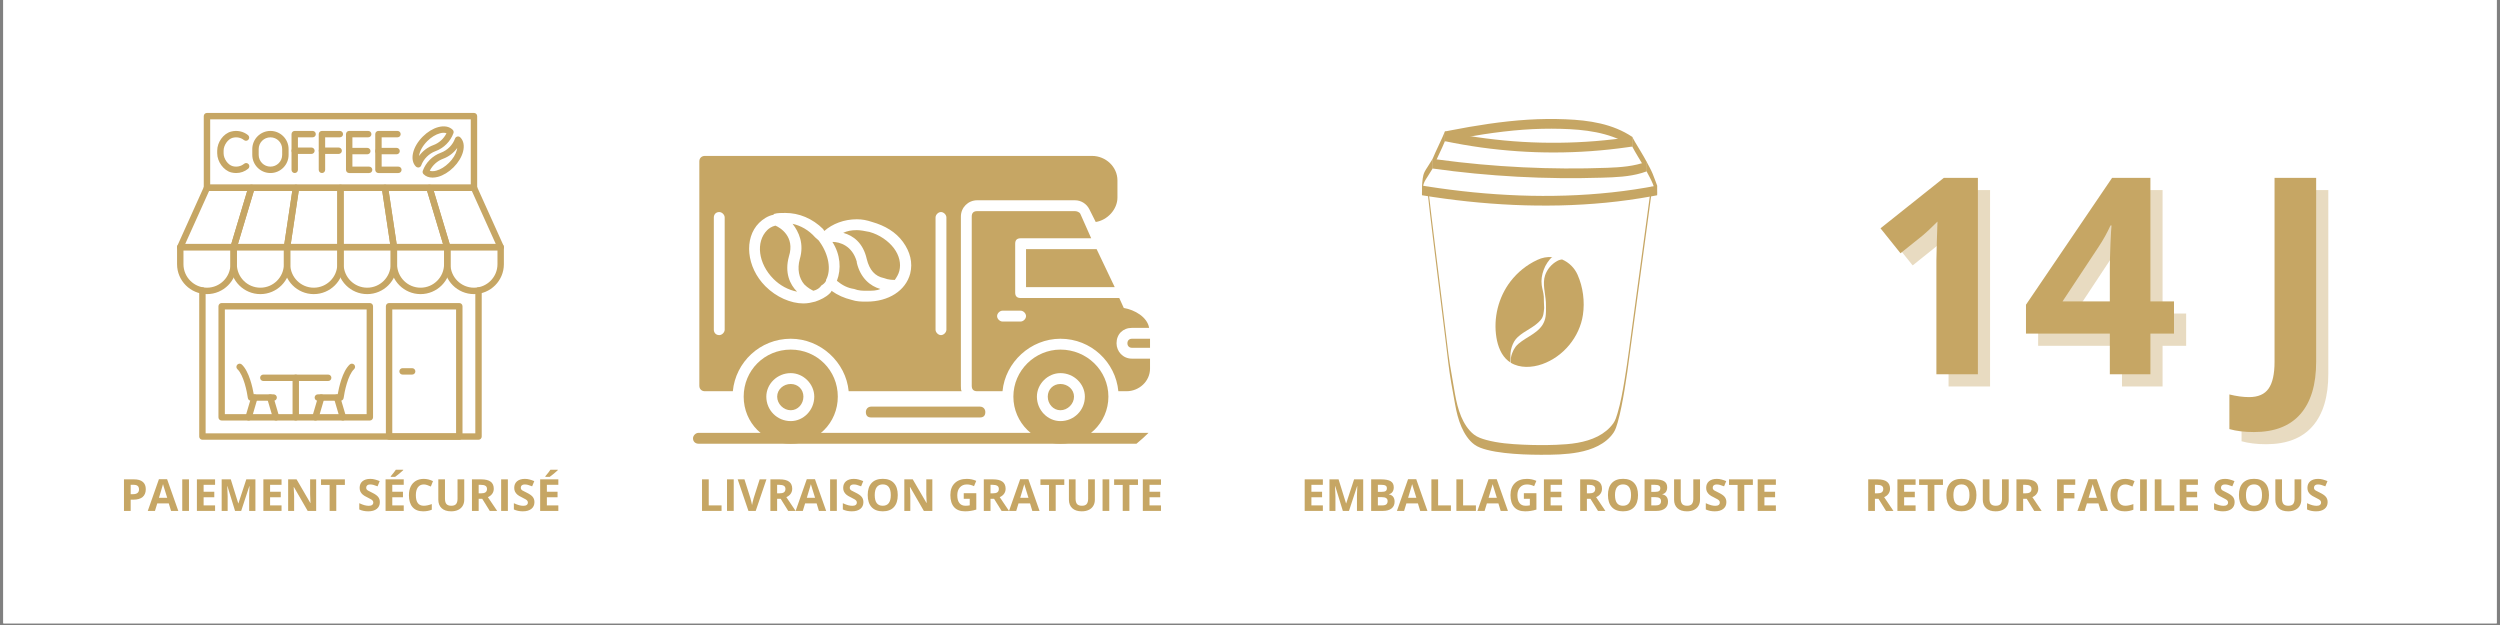 <svg xmlns="http://www.w3.org/2000/svg" xmlns:xlink="http://www.w3.org/1999/xlink" width="1000" zoomAndPan="magnify" viewBox="0 0 750 187.5" height="250" preserveAspectRatio="xMidYMid meet" version="1.0"><rect x="0" y="0" width="750" height="187.5" fill="#808080" stroke="none"/><defs><g/><clipPath id="51898ae02d"><path d="M 0.996 0 L 749 0 L 749 187 L 0.996 187 Z M 0.996 0 " clip-rule="nonzero"/></clipPath><clipPath id="2066f1942f"><path d="M 428 55 L 496 55 L 496 136.617 L 428 136.617 Z M 428 55 " clip-rule="nonzero"/></clipPath><clipPath id="4f3d9392de"><path d="M 426.508 47 L 497.57 47 L 497.57 62 L 426.508 62 Z M 426.508 47 " clip-rule="nonzero"/></clipPath><clipPath id="11600cd6cd"><path d="M 433 35.637 L 490 35.637 L 490 44 L 433 44 Z M 433 35.637 " clip-rule="nonzero"/></clipPath><clipPath id="368fb6f415"><path d="M 59 86 L 145 86 L 145 131.867 L 59 131.867 Z M 59 86 " clip-rule="nonzero"/></clipPath><clipPath id="06ad5356d8"><path d="M 53.117 73 L 72 73 L 72 89 L 53.117 89 Z M 53.117 73 " clip-rule="nonzero"/></clipPath><clipPath id="864a18a616"><path d="M 53.117 55 L 77 55 L 77 76 L 53.117 76 Z M 53.117 55 " clip-rule="nonzero"/></clipPath><clipPath id="2656381ce5"><path d="M 127 55 L 151.105 55 L 151.105 76 L 127 76 Z M 127 55 " clip-rule="nonzero"/></clipPath><clipPath id="e31d7ae4a6"><path d="M 133 73 L 151.105 73 L 151.105 89 L 133 89 Z M 133 73 " clip-rule="nonzero"/></clipPath><clipPath id="491d8076d9"><path d="M 61 33.879 L 144 33.879 L 144 58 L 61 58 Z M 61 33.879 " clip-rule="nonzero"/></clipPath><clipPath id="6dddfbcc4c"><path d="M 115 90 L 139 90 L 139 131.867 L 115 131.867 Z M 115 90 " clip-rule="nonzero"/></clipPath><clipPath id="f3ff660022"><rect x="0" width="145" y="0" height="19"/></clipPath><clipPath id="9e7a8539f9"><rect x="0" width="145" y="0" height="113"/></clipPath><clipPath id="b0f9438679"><rect x="0" width="144" y="0" height="19"/></clipPath><clipPath id="fff2f35f7b"><rect x="0" width="134" y="0" height="19"/></clipPath><clipPath id="6da320067d"><path d="M 184.164 15.609 L 364.434 15.609 L 364.434 148.754 L 184.164 148.754 Z M 184.164 15.609 " clip-rule="nonzero"/></clipPath><clipPath id="72386f3c88"><path d="M 184.164 82.121 C 184.164 99.758 191.172 116.676 203.645 129.148 C 216.117 141.621 233.035 148.629 250.672 148.629 L 298.277 148.629 C 315.914 148.629 332.832 141.621 345.305 129.148 C 357.777 116.676 364.785 99.758 364.785 82.121 C 364.785 64.48 357.777 47.562 345.305 35.09 C 332.832 22.617 315.914 15.609 298.277 15.609 L 250.672 15.609 C 233.035 15.609 216.117 22.617 203.645 35.09 C 191.172 47.562 184.164 64.48 184.164 82.121 Z M 184.164 82.121 " clip-rule="nonzero"/></clipPath><clipPath id="69fb5ce67d"><path d="M 207 129 L 347 129 L 347 134 L 207 134 Z M 207 129 " clip-rule="nonzero"/></clipPath><clipPath id="6e6fc0b5ca"><path d="M 184.164 82.121 C 184.164 99.758 191.172 116.676 203.645 129.148 C 216.117 141.621 233.035 148.629 250.672 148.629 L 298.277 148.629 C 315.914 148.629 332.832 141.621 345.305 129.148 C 357.777 116.676 364.785 99.758 364.785 82.121 C 364.785 64.48 357.777 47.562 345.305 35.09 C 332.832 22.617 315.914 15.609 298.277 15.609 L 250.672 15.609 C 233.035 15.609 216.117 22.617 203.645 35.09 C 191.172 47.562 184.164 64.48 184.164 82.121 Z M 184.164 82.121 " clip-rule="nonzero"/></clipPath><clipPath id="57578abf31"><path d="M 209 46 L 336 46 L 336 118 L 209 118 Z M 209 46 " clip-rule="nonzero"/></clipPath><clipPath id="68c1a3b42b"><path d="M 184.164 82.121 C 184.164 99.758 191.172 116.676 203.645 129.148 C 216.117 141.621 233.035 148.629 250.672 148.629 L 298.277 148.629 C 315.914 148.629 332.832 141.621 345.305 129.148 C 357.777 116.676 364.785 99.758 364.785 82.121 C 364.785 64.48 357.777 47.562 345.305 35.09 C 332.832 22.617 315.914 15.609 298.277 15.609 L 250.672 15.609 C 233.035 15.609 216.117 22.617 203.645 35.09 C 191.172 47.562 184.164 64.48 184.164 82.121 Z M 184.164 82.121 " clip-rule="nonzero"/></clipPath><clipPath id="a88920c212"><path d="M 223 104 L 252 104 L 252 134 L 223 134 Z M 223 104 " clip-rule="nonzero"/></clipPath><clipPath id="8def9edf70"><path d="M 184.164 82.121 C 184.164 99.758 191.172 116.676 203.645 129.148 C 216.117 141.621 233.035 148.629 250.672 148.629 L 298.277 148.629 C 315.914 148.629 332.832 141.621 345.305 129.148 C 357.777 116.676 364.785 99.758 364.785 82.121 C 364.785 64.48 357.777 47.562 345.305 35.09 C 332.832 22.617 315.914 15.609 298.277 15.609 L 250.672 15.609 C 233.035 15.609 216.117 22.617 203.645 35.09 C 191.172 47.562 184.164 64.48 184.164 82.121 Z M 184.164 82.121 " clip-rule="nonzero"/></clipPath><clipPath id="846d74815f"><path d="M 304 104 L 333 104 L 333 134 L 304 134 Z M 304 104 " clip-rule="nonzero"/></clipPath><clipPath id="cbd2db75ef"><path d="M 184.164 82.121 C 184.164 99.758 191.172 116.676 203.645 129.148 C 216.117 141.621 233.035 148.629 250.672 148.629 L 298.277 148.629 C 315.914 148.629 332.832 141.621 345.305 129.148 C 357.777 116.676 364.785 99.758 364.785 82.121 C 364.785 64.48 357.777 47.562 345.305 35.09 C 332.832 22.617 315.914 15.609 298.277 15.609 L 250.672 15.609 C 233.035 15.609 216.117 22.617 203.645 35.09 C 191.172 47.562 184.164 64.48 184.164 82.121 Z M 184.164 82.121 " clip-rule="nonzero"/></clipPath><clipPath id="a94c10c7f1"><path d="M 259 121 L 296 121 L 296 126 L 259 126 Z M 259 121 " clip-rule="nonzero"/></clipPath><clipPath id="296e154bd6"><path d="M 184.164 82.121 C 184.164 99.758 191.172 116.676 203.645 129.148 C 216.117 141.621 233.035 148.629 250.672 148.629 L 298.277 148.629 C 315.914 148.629 332.832 141.621 345.305 129.148 C 357.777 116.676 364.785 99.758 364.785 82.121 C 364.785 64.48 357.777 47.562 345.305 35.09 C 332.832 22.617 315.914 15.609 298.277 15.609 L 250.672 15.609 C 233.035 15.609 216.117 22.617 203.645 35.09 C 191.172 47.562 184.164 64.48 184.164 82.121 Z M 184.164 82.121 " clip-rule="nonzero"/></clipPath><clipPath id="3fe349583b"><path d="M 291 63 L 346 63 L 346 118 L 291 118 Z M 291 63 " clip-rule="nonzero"/></clipPath><clipPath id="01906477e3"><path d="M 184.164 82.121 C 184.164 99.758 191.172 116.676 203.645 129.148 C 216.117 141.621 233.035 148.629 250.672 148.629 L 298.277 148.629 C 315.914 148.629 332.832 141.621 345.305 129.148 C 357.777 116.676 364.785 99.758 364.785 82.121 C 364.785 64.48 357.777 47.562 345.305 35.09 C 332.832 22.617 315.914 15.609 298.277 15.609 L 250.672 15.609 C 233.035 15.609 216.117 22.617 203.645 35.09 C 191.172 47.562 184.164 64.48 184.164 82.121 Z M 184.164 82.121 " clip-rule="nonzero"/></clipPath><clipPath id="e9d5c932d6"><rect x="0" width="141" y="0" height="19"/></clipPath></defs><g clip-path="url(#51898ae02d)"><path fill="#ffffff" d="M 0.996 0 L 749.004 0 L 749.004 187 L 0.996 187 Z M 0.996 0 " fill-opacity="1" fill-rule="nonzero"/><path fill="#ffffff" d="M 0.996 0 L 749.004 0 L 749.004 187 L 0.996 187 Z M 0.996 0 " fill-opacity="1" fill-rule="nonzero"/></g><path fill="#c6a664" d="M 453.141 108.309 C 453.137 108.324 453.137 108.34 453.141 108.355 C 453.137 108.34 453.137 108.324 453.141 108.309 Z M 453.141 108.309 " fill-opacity="1" fill-rule="nonzero"/><path fill="#c6a664" d="M 453.129 108.695 C 453.109 108.102 453.117 107.508 453.121 106.91 C 453.121 106.625 453.121 106.336 453.141 106.051 C 453.191 105.371 453.324 104.707 453.539 104.059 C 453.723 103.488 453.965 102.945 454.266 102.43 C 454.559 101.934 454.922 101.488 455.348 101.102 C 456.441 100.086 457.75 99.348 459.008 98.559 C 460.172 97.832 461.328 97.039 462.219 95.98 C 463.109 94.922 463.102 93.738 463.25 92.395 C 463.148 91.258 463.195 90.121 463.137 88.984 C 463.07 87.82 462.668 86.707 462.516 85.555 C 462.305 83.988 462.562 82.383 463.125 80.914 C 463.395 80.16 463.754 79.457 464.199 78.797 C 464.395 78.52 465.395 77.102 465.727 77.129 C 464.141 77.008 462.633 77.285 461.195 77.969 C 457.98 79.48 455.289 81.645 453.121 84.461 C 449.512 89.184 447.965 95.422 448.93 101.285 C 449.367 103.918 450.379 106.598 452.453 108.27 C 452.672 108.441 452.895 108.602 453.129 108.75 Z M 453.129 108.695 " fill-opacity="1" fill-rule="nonzero"/><path fill="#c6a664" d="M 473.262 82.402 C 472.801 81.375 472.172 80.469 471.371 79.684 C 470.57 78.895 469.656 78.281 468.625 77.84 C 468.074 77.887 467.562 78.051 467.09 78.336 C 466.258 78.801 465.531 79.398 464.918 80.133 C 464.305 80.863 463.844 81.68 463.531 82.582 C 462.676 85.145 463.621 88.027 463.766 90.66 C 463.816 91.621 463.801 92.59 463.785 93.555 C 463.777 94.023 463.742 94.488 463.676 94.949 C 463.543 95.848 463.238 96.684 462.762 97.457 C 461.832 98.93 460.348 99.941 458.891 100.848 C 458.102 101.336 457.301 101.812 456.547 102.352 C 455.863 102.84 455.172 103.383 454.66 104.055 C 454.23 104.637 453.895 105.266 453.656 105.949 C 453.477 106.426 453.344 106.914 453.25 107.414 C 453.258 107.5 453.25 107.598 453.25 107.68 C 453.25 107.941 453.25 108.203 453.25 108.461 C 453.25 108.586 453.25 108.707 453.25 108.832 C 455.973 110.492 459.598 110.324 462.656 109.246 C 468.996 107.016 473.887 101.098 474.879 94.445 C 475.465 90.496 474.926 86.129 473.262 82.402 Z M 473.262 82.402 " fill-opacity="1" fill-rule="nonzero"/><g clip-path="url(#2066f1942f)"><path fill="#c6a664" d="M 428.387 58.582 C 428.562 60.355 428.773 62.121 428.98 63.891 C 429.312 66.699 429.652 69.508 429.996 72.316 C 430.406 75.688 430.82 79.062 431.238 82.438 L 432.527 92.855 C 432.906 95.914 433.281 98.973 433.66 102.035 C 433.926 104.219 434.191 106.402 434.453 108.582 C 434.953 112.832 435.754 117.051 436.52 121.262 C 436.941 123.59 437.492 125.918 438.445 128.09 C 439.297 130.043 440.523 132.027 442.25 133.32 C 443.348 134.148 444.73 134.59 446.047 134.938 C 447.793 135.395 449.578 135.672 451.363 135.879 C 454.961 136.293 458.594 136.422 462.215 136.434 C 466.012 136.441 469.859 136.379 473.602 135.672 C 477.57 134.922 481.715 133.27 484.066 129.797 C 484.668 128.914 484.98 127.82 485.281 126.801 C 485.738 125.246 486.094 123.656 486.418 122.07 C 487.117 118.645 487.668 115.188 488.172 111.723 C 488.449 109.801 488.703 107.875 488.961 105.949 C 489.293 103.512 489.621 101.07 489.953 98.633 C 490.395 95.355 490.84 92.082 491.281 88.809 C 491.762 85.266 492.242 81.723 492.723 78.184 C 493.164 74.898 493.609 71.617 494.055 68.332 C 494.391 65.84 494.73 63.344 495.066 60.848 C 495.168 60.094 495.27 59.34 495.371 58.582 C 495.434 58.117 495.387 57.602 495.387 57.129 C 495.387 56.656 495.309 56.141 495.371 55.672 C 495.113 57.586 494.855 59.496 494.598 61.41 C 494.195 64.371 493.797 67.336 493.395 70.301 C 492.922 73.785 492.449 77.266 491.98 80.75 C 491.508 84.234 491.035 87.715 490.566 91.188 C 490.172 94.094 489.777 96.996 489.387 99.902 C 489.141 101.734 488.891 103.57 488.645 105.406 C 488.258 108.266 487.848 111.121 487.371 113.969 C 486.809 117.328 486.227 120.719 485.25 123.996 C 484.945 125.008 484.625 126.105 484.004 126.98 C 482.812 128.656 481.164 129.969 479.34 130.902 C 475.516 132.852 471.074 133.285 466.844 133.445 C 463.527 133.574 460.199 133.551 456.883 133.398 C 453.207 133.227 449.445 132.953 445.883 131.984 C 444.605 131.633 443.242 131.188 442.18 130.359 C 440.434 128.996 439.199 126.977 438.348 124.961 C 437.418 122.746 436.891 120.398 436.465 118.047 C 435.938 115.117 435.434 112.184 434.961 109.25 C 434.609 107.078 434.363 104.898 434.098 102.719 C 433.77 100.023 433.441 97.328 433.105 94.633 L 431.867 84.613 C 431.438 81.141 431.008 77.664 430.582 74.191 C 430.191 71.047 429.809 67.906 429.434 64.762 C 429.152 62.422 428.871 60.086 428.609 57.746 C 428.531 57.055 428.457 56.363 428.387 55.672 C 428.434 56.137 428.375 56.652 428.375 57.129 C 428.375 57.602 428.34 58.102 428.387 58.582 Z M 428.387 58.582 " fill-opacity="1" fill-rule="nonzero"/></g><g clip-path="url(#4f3d9392de)"><path fill="#c6a664" d="M 429.789 47.648 C 429.289 48.496 428.762 49.328 428.223 50.152 C 427.906 50.613 427.617 51.09 427.363 51.586 C 426.762 52.84 426.727 54.32 426.617 55.672 C 426.578 56.156 426.602 56.648 426.602 57.129 C 426.602 57.246 426.555 58.574 426.617 58.582 C 431.152 59.324 435.703 59.938 440.273 60.426 C 444.887 60.918 449.512 61.266 454.152 61.477 C 458.766 61.68 463.383 61.73 468.004 61.629 C 472.613 61.523 477.211 61.246 481.801 60.805 C 486.367 60.355 490.91 59.723 495.43 58.902 C 496 58.801 496.57 58.691 497.141 58.582 C 497.195 58.57 497.152 57.242 497.152 57.125 C 497.152 56.781 497.152 56.441 497.152 56.098 C 497.152 55.98 497.188 55.781 497.145 55.672 C 496.68 54.484 496.273 53.266 495.781 52.09 C 495.266 50.855 494.594 49.684 493.973 48.504 C 493.98 48.648 493.977 48.789 493.961 48.93 C 493.961 49.273 493.961 49.617 493.961 49.961 C 493.961 50.305 493.961 50.645 493.961 50.988 C 493.961 51.094 493.922 51.32 493.973 51.414 C 494.594 52.594 495.266 53.766 495.781 55 C 496.273 56.176 496.68 57.395 497.145 58.582 L 497.145 55.672 C 492.641 56.543 488.109 57.223 483.543 57.715 C 478.941 58.211 474.324 58.531 469.691 58.672 C 465.074 58.82 460.457 58.809 455.84 58.633 C 451.223 58.461 446.613 58.148 442.016 57.695 C 437.438 57.242 432.879 56.66 428.332 55.949 C 427.762 55.859 427.188 55.766 426.613 55.672 L 426.613 58.582 C 426.723 57.23 426.758 55.75 427.359 54.496 C 427.617 54 427.902 53.523 428.223 53.062 C 428.758 52.238 429.285 51.406 429.785 50.559 C 429.824 50.496 429.797 50.16 429.797 50.133 C 429.797 49.789 429.797 49.445 429.797 49.105 C 429.797 48.754 429.797 48.418 429.797 48.074 C 429.797 47.984 429.746 47.719 429.785 47.648 Z M 429.789 47.648 " fill-opacity="1" fill-rule="nonzero"/></g><path fill="#c6a664" d="M 429.789 50.559 C 433.988 51.148 438.199 51.645 442.422 52.055 C 446.668 52.465 450.918 52.785 455.172 53.016 C 459.41 53.246 463.648 53.383 467.891 53.43 C 472.133 53.48 476.375 53.438 480.613 53.305 C 484.617 53.18 488.699 53.047 492.566 51.887 C 493.039 51.746 493.508 51.59 493.973 51.418 C 493.984 51.273 493.988 51.133 493.98 50.992 C 493.98 50.648 493.98 50.305 493.98 49.961 C 493.98 49.621 493.98 49.273 493.98 48.934 C 493.98 48.887 493.957 48.512 493.973 48.508 C 490.219 49.902 486.191 50.191 482.223 50.34 C 477.977 50.5 473.727 50.562 469.473 50.535 C 465.23 50.508 460.992 50.391 456.754 50.184 C 452.516 49.977 448.285 49.684 444.066 49.297 C 439.82 48.91 435.586 48.434 431.359 47.863 C 430.836 47.793 430.312 47.723 429.793 47.648 C 429.805 47.648 429.777 48.992 429.777 49.105 C 429.777 49.215 429.738 50.551 429.793 50.559 Z M 429.789 50.559 " fill-opacity="1" fill-rule="nonzero"/><path fill="#c6a664" d="M 429.789 50.559 C 430.668 48.41 431.715 46.34 432.668 44.223 C 432.949 43.602 433.215 42.98 433.473 42.359 C 433.492 42.219 433.496 42.078 433.48 41.934 C 433.48 41.59 433.48 41.25 433.48 40.906 C 433.48 40.562 433.48 40.219 433.48 39.875 L 433.48 39.645 C 433.48 39.578 433.48 39.512 433.473 39.445 C 432.594 41.594 431.547 43.664 430.594 45.781 C 430.316 46.402 430.047 47.023 429.789 47.645 C 429.77 47.785 429.766 47.926 429.781 48.07 C 429.781 48.414 429.781 48.754 429.781 49.098 C 429.781 49.441 429.781 49.785 429.781 50.129 L 429.781 50.355 C 429.781 50.422 429.781 50.488 429.789 50.555 Z M 429.789 50.559 " fill-opacity="1" fill-rule="nonzero"/><path fill="#c6a664" d="M 433.473 42.359 C 437.098 43.109 440.746 43.742 444.414 44.254 C 448.035 44.75 451.672 45.125 455.32 45.375 C 458.973 45.629 462.633 45.75 466.305 45.742 C 469.957 45.738 473.609 45.602 477.254 45.344 C 480.941 45.078 484.617 44.688 488.285 44.164 C 488.742 44.102 489.199 44.035 489.656 43.965 C 489.707 43.957 489.672 42.625 489.672 42.512 C 489.672 42.398 489.637 41.059 489.656 41.055 C 485.996 41.605 482.316 42.027 478.625 42.328 C 474.977 42.621 471.324 42.785 467.672 42.824 C 464.016 42.863 460.355 42.773 456.688 42.555 C 453.039 42.336 449.402 41.992 445.777 41.523 C 442.109 41.051 438.457 40.449 434.828 39.727 C 434.375 39.637 433.922 39.543 433.469 39.449 C 433.496 39.453 433.453 40.793 433.453 40.902 C 433.453 41.016 433.398 42.344 433.469 42.359 Z M 433.473 42.359 " fill-opacity="1" fill-rule="nonzero"/><path fill="#c6a664" d="M 493.973 48.508 C 492.926 46.504 491.68 44.602 490.543 42.645 C 490.238 42.121 489.941 41.598 489.66 41.055 C 489.66 41.098 489.66 41.141 489.66 41.18 C 489.66 41.281 489.66 41.383 489.66 41.48 C 489.66 41.832 489.66 42.168 489.66 42.512 C 489.66 42.855 489.66 43.195 489.66 43.539 L 489.66 43.766 C 489.66 43.832 489.66 43.898 489.668 43.965 C 490.719 45.969 491.961 47.871 493.098 49.828 C 493.398 50.352 493.695 50.875 493.98 51.418 C 493.98 51.375 493.984 51.332 493.984 51.289 C 493.984 51.191 493.984 51.09 493.984 50.992 C 493.984 50.648 493.984 50.305 493.984 49.961 C 493.984 49.621 493.984 49.273 493.984 48.934 L 493.984 48.699 C 493.988 48.633 493.984 48.566 493.977 48.5 Z M 493.973 48.508 " fill-opacity="1" fill-rule="nonzero"/><g clip-path="url(#11600cd6cd)"><path fill="#c6a664" d="M 433.473 42.359 C 437.328 41.586 441.199 40.879 445.09 40.285 C 449.023 39.688 452.977 39.207 456.945 38.914 C 460.75 38.633 464.559 38.547 468.371 38.652 C 471.887 38.746 475.414 39 478.871 39.688 C 482.258 40.367 485.578 41.48 488.551 43.258 C 488.93 43.484 489.301 43.727 489.664 43.965 C 489.652 43.957 489.676 43.484 489.676 43.539 C 489.676 43.191 489.676 42.855 489.676 42.512 C 489.676 42.168 489.676 41.824 489.676 41.48 C 489.676 41.422 489.707 41.082 489.664 41.055 C 486.785 39.121 483.527 37.848 480.156 37.059 C 476.73 36.254 473.215 35.926 469.707 35.785 C 465.949 35.633 462.195 35.672 458.441 35.902 C 454.473 36.145 450.523 36.59 446.586 37.156 C 442.68 37.719 438.785 38.402 434.914 39.164 L 433.477 39.449 C 433.418 39.461 433.461 40.785 433.461 40.902 C 433.461 41.02 433.512 42.352 433.477 42.359 Z M 433.473 42.359 " fill-opacity="1" fill-rule="nonzero"/></g><g clip-path="url(#368fb6f415)"><path fill="#c6a664" d="M 143.551 131.926 L 60.723 131.926 C 60.195 131.926 59.766 131.496 59.766 130.969 L 59.766 87.152 C 59.766 86.625 60.195 86.195 60.723 86.195 C 61.262 86.195 61.688 86.625 61.688 87.152 L 61.688 130.004 L 142.594 130.004 L 142.594 87.152 C 142.594 86.625 143.023 86.195 143.551 86.195 C 144.086 86.195 144.516 86.625 144.516 87.152 L 144.516 130.969 C 144.516 131.496 144.086 131.926 143.551 131.926 " fill-opacity="1" fill-rule="nonzero"/></g><path fill="#c6a664" d="M 67.457 124.234 L 109.992 124.234 L 109.992 92.836 L 67.457 92.836 Z M 110.949 126.156 L 66.492 126.156 C 65.965 126.156 65.535 125.727 65.535 125.199 L 65.535 91.871 C 65.535 91.344 65.965 90.914 66.492 90.914 L 110.949 90.914 C 111.488 90.914 111.914 91.344 111.914 91.871 L 111.914 125.199 C 111.914 125.727 111.488 126.156 110.949 126.156 " fill-opacity="1" fill-rule="nonzero"/><g clip-path="url(#06ad5356d8)"><path fill="#c6a664" d="M 55.039 75.098 L 55.039 79.262 C 55.039 83.145 58.203 86.309 62.086 86.309 C 65.98 86.309 69.137 83.145 69.137 79.262 L 69.137 75.098 Z M 62.086 88.234 C 57.141 88.234 53.117 84.203 53.117 79.262 L 53.117 74.129 C 53.117 73.602 53.547 73.172 54.074 73.172 L 70.102 73.172 C 70.629 73.172 71.059 73.602 71.059 74.129 L 71.059 79.262 C 71.059 84.203 67.035 88.234 62.086 88.234 " fill-opacity="1" fill-rule="nonzero"/></g><g clip-path="url(#864a18a616)"><path fill="#c6a664" d="M 55.57 73.172 L 69.379 73.172 L 74.152 57.309 L 62.715 57.309 Z M 70.102 75.098 L 54.074 75.098 C 53.754 75.098 53.449 74.926 53.27 74.652 C 53.094 74.383 53.07 74.039 53.203 73.738 L 61.215 55.953 C 61.367 55.609 61.711 55.387 62.086 55.387 L 75.438 55.387 C 75.746 55.387 76.027 55.531 76.211 55.777 C 76.391 56.023 76.449 56.336 76.359 56.629 L 71.02 74.406 C 70.898 74.82 70.52 75.098 70.102 75.098 " fill-opacity="1" fill-rule="nonzero"/></g><path fill="#c6a664" d="M 71.059 75.098 L 71.059 79.262 C 71.059 83.145 74.223 86.309 78.113 86.309 C 81.996 86.309 85.16 83.145 85.16 79.262 L 85.16 75.098 Z M 78.113 88.234 C 73.164 88.234 69.137 84.203 69.137 79.262 L 69.137 74.129 C 69.137 73.602 69.562 73.172 70.102 73.172 L 86.125 73.172 C 86.652 73.172 87.082 73.602 87.082 74.129 L 87.082 79.262 C 87.082 84.203 83.062 88.234 78.113 88.234 " fill-opacity="1" fill-rule="nonzero"/><path fill="#c6a664" d="M 71.395 73.172 L 85.289 73.172 L 87.672 57.309 L 76.16 57.309 Z M 86.125 75.098 L 70.102 75.098 C 69.793 75.098 69.512 74.949 69.328 74.707 C 69.148 74.461 69.09 74.145 69.18 73.855 L 74.52 56.078 C 74.641 55.672 75.02 55.387 75.438 55.387 L 88.789 55.387 C 89.074 55.387 89.336 55.508 89.52 55.723 C 89.703 55.938 89.785 56.215 89.738 56.488 L 87.074 74.277 C 87.004 74.742 86.598 75.098 86.125 75.098 " fill-opacity="1" fill-rule="nonzero"/><path fill="#c6a664" d="M 87.234 73.172 L 101.184 73.172 L 101.184 57.309 L 89.617 57.309 Z M 102.141 75.098 L 86.125 75.098 C 85.84 75.098 85.574 74.973 85.398 74.758 C 85.215 74.551 85.129 74.27 85.168 73.992 L 87.84 56.207 C 87.91 55.738 88.316 55.387 88.789 55.387 L 102.141 55.387 C 102.672 55.387 103.098 55.824 103.098 56.352 L 103.098 74.129 C 103.098 74.668 102.672 75.098 102.141 75.098 " fill-opacity="1" fill-rule="nonzero"/><path fill="#c6a664" d="M 87.082 75.098 L 87.082 79.262 C 87.082 83.145 90.246 86.309 94.129 86.309 C 98.02 86.309 101.184 83.145 101.184 79.262 L 101.184 75.098 Z M 94.129 88.234 C 89.18 88.234 85.16 84.203 85.16 79.262 L 85.16 74.129 C 85.16 73.602 85.59 73.172 86.125 73.172 L 102.141 73.172 C 102.672 73.172 103.098 73.602 103.098 74.129 L 103.098 79.262 C 103.098 84.203 99.078 88.234 94.129 88.234 " fill-opacity="1" fill-rule="nonzero"/><path fill="#c6a664" d="M 103.098 73.172 L 117.039 73.172 L 114.664 57.309 L 103.098 57.309 Z M 118.16 75.098 L 102.141 75.098 C 101.613 75.098 101.184 74.668 101.184 74.129 L 101.184 56.352 C 101.184 55.824 101.613 55.387 102.141 55.387 L 115.492 55.387 C 115.969 55.387 116.375 55.738 116.441 56.207 L 119.117 73.992 C 119.152 74.27 119.07 74.551 118.887 74.758 C 118.711 74.973 118.441 75.098 118.16 75.098 " fill-opacity="1" fill-rule="nonzero"/><path fill="#c6a664" d="M 103.098 75.098 L 103.098 79.262 C 103.098 83.145 106.262 86.309 110.152 86.309 C 114.039 86.309 117.199 83.145 117.199 79.262 L 117.199 75.098 Z M 110.152 88.234 C 105.207 88.234 101.184 84.203 101.184 79.262 L 101.184 74.129 C 101.184 73.602 101.613 73.172 102.141 73.172 L 118.16 73.172 C 118.695 73.172 119.125 73.602 119.125 74.129 L 119.125 79.262 C 119.125 84.203 115.102 88.234 110.152 88.234 " fill-opacity="1" fill-rule="nonzero"/><path fill="#c6a664" d="M 118.992 73.172 L 132.887 73.172 L 128.133 57.309 L 116.609 57.309 Z M 134.184 75.098 L 118.16 75.098 C 117.684 75.098 117.277 74.742 117.207 74.277 L 114.543 56.488 C 114.496 56.215 114.582 55.938 114.766 55.723 C 114.949 55.508 115.211 55.387 115.492 55.387 L 128.844 55.387 C 129.266 55.387 129.641 55.672 129.762 56.078 L 135.102 73.855 C 135.195 74.145 135.133 74.461 134.957 74.707 C 134.773 74.949 134.488 75.098 134.184 75.098 " fill-opacity="1" fill-rule="nonzero"/><path fill="#c6a664" d="M 119.125 75.098 L 119.125 79.262 C 119.125 83.145 122.289 86.309 126.172 86.309 C 130.062 86.309 133.219 83.145 133.219 79.262 L 133.219 75.098 Z M 126.172 88.234 C 121.223 88.234 117.199 84.203 117.199 79.262 L 117.199 74.129 C 117.199 73.602 117.629 73.172 118.16 73.172 L 134.184 73.172 C 134.711 73.172 135.148 73.602 135.148 74.129 L 135.148 79.262 C 135.148 84.203 131.117 88.234 126.172 88.234 " fill-opacity="1" fill-rule="nonzero"/><g clip-path="url(#2656381ce5)"><path fill="#c6a664" d="M 134.902 73.172 L 148.723 73.172 L 141.566 57.309 L 130.137 57.309 Z M 150.207 75.098 L 134.184 75.098 C 133.762 75.098 133.387 74.82 133.266 74.406 L 127.926 56.629 C 127.832 56.336 127.895 56.023 128.07 55.777 C 128.254 55.531 128.539 55.387 128.844 55.387 L 142.195 55.387 C 142.57 55.387 142.914 55.609 143.07 55.953 L 151.082 73.738 C 151.211 74.039 151.188 74.383 151.012 74.652 C 150.836 74.926 150.531 75.098 150.207 75.098 " fill-opacity="1" fill-rule="nonzero"/></g><g clip-path="url(#e31d7ae4a6)"><path fill="#c6a664" d="M 135.148 75.098 L 135.148 79.262 C 135.148 83.145 138.305 86.309 142.195 86.309 C 146.078 86.309 149.242 83.145 149.242 79.262 L 149.242 75.098 Z M 142.195 88.234 C 137.246 88.234 133.219 84.203 133.219 79.262 L 133.219 74.129 C 133.219 73.602 133.656 73.172 134.184 73.172 L 150.207 73.172 C 150.734 73.172 151.164 73.602 151.164 74.129 L 151.164 79.262 C 151.164 84.203 147.145 88.234 142.195 88.234 " fill-opacity="1" fill-rule="nonzero"/></g><g clip-path="url(#491d8076d9)"><path fill="#c6a664" d="M 63.055 55.387 L 141.23 55.387 L 141.23 35.801 L 63.055 35.801 Z M 142.195 57.309 L 62.086 57.309 C 61.559 57.309 61.129 56.879 61.129 56.352 L 61.129 34.836 C 61.129 34.309 61.559 33.879 62.086 33.879 L 142.195 33.879 C 142.723 33.879 143.152 34.309 143.152 34.836 L 143.152 56.352 C 143.152 56.879 142.723 57.309 142.195 57.309 " fill-opacity="1" fill-rule="nonzero"/></g><path fill="#c6a664" d="M 81.129 41.199 C 79.184 41.199 77.605 42.777 77.605 44.723 L 77.605 46.465 C 77.605 48.41 79.184 49.988 81.129 49.988 C 83.074 49.988 84.652 48.41 84.652 46.465 L 84.652 44.723 C 84.652 42.777 83.074 41.199 81.129 41.199 Z M 81.129 51.91 C 78.129 51.91 75.684 49.465 75.684 46.465 L 75.684 44.723 C 75.684 41.723 78.129 39.277 81.129 39.277 C 84.133 39.277 86.578 41.723 86.578 44.723 L 86.578 46.465 C 86.578 49.465 84.133 51.91 81.129 51.91 " fill-opacity="1" fill-rule="nonzero"/><path fill="#c6a664" d="M 70.852 51.91 C 70.352 51.91 69.848 51.848 69.34 51.719 C 67.074 51.129 65.16 48.508 65.16 45.988 L 65.16 45.199 C 65.16 42.648 67.02 40.082 69.312 39.477 C 71.109 39.004 72.973 39.387 74.398 40.527 C 74.812 40.855 74.879 41.461 74.543 41.875 C 74.215 42.289 73.609 42.355 73.195 42.027 C 72.254 41.27 71.02 41.023 69.801 41.34 C 68.375 41.715 67.082 43.551 67.082 45.199 L 67.082 45.988 C 67.082 47.645 68.391 49.48 69.824 49.855 C 71.051 50.172 72.289 49.91 73.234 49.129 C 73.641 48.793 74.25 48.852 74.59 49.266 C 74.926 49.672 74.863 50.277 74.457 50.613 C 73.426 51.465 72.16 51.91 70.852 51.91 " fill-opacity="1" fill-rule="nonzero"/><path fill="#c6a664" d="M 110.734 51.91 L 104.754 51.91 C 104.219 51.91 103.797 51.48 103.797 50.953 L 103.797 40.242 C 103.797 39.707 104.219 39.277 104.754 39.277 L 110.461 39.277 C 110.996 39.277 111.426 39.707 111.426 40.242 C 111.426 40.773 110.996 41.199 110.461 41.199 L 105.719 41.199 L 105.719 49.988 L 110.734 49.988 C 111.266 49.988 111.695 50.414 111.695 50.953 C 111.695 51.48 111.266 51.91 110.734 51.91 " fill-opacity="1" fill-rule="nonzero"/><path fill="#c6a664" d="M 110.199 46.285 L 104.754 46.285 C 104.219 46.285 103.797 45.859 103.797 45.328 C 103.797 44.793 104.219 44.363 104.754 44.363 L 110.199 44.363 C 110.727 44.363 111.156 44.793 111.156 45.328 C 111.156 45.859 110.727 46.285 110.199 46.285 " fill-opacity="1" fill-rule="nonzero"/><path fill="#c6a664" d="M 119.516 51.91 L 113.531 51.91 C 113.004 51.91 112.574 51.48 112.574 50.953 L 112.574 40.242 C 112.574 39.707 113.004 39.277 113.531 39.277 L 119.246 39.277 C 119.773 39.277 120.203 39.707 120.203 40.242 C 120.203 40.773 119.773 41.199 119.246 41.199 L 114.496 41.199 L 114.496 49.988 L 119.516 49.988 C 120.043 49.988 120.473 50.414 120.473 50.953 C 120.473 51.48 120.043 51.91 119.516 51.91 " fill-opacity="1" fill-rule="nonzero"/><path fill="#c6a664" d="M 118.977 46.285 L 113.531 46.285 C 113.004 46.285 112.574 45.859 112.574 45.328 C 112.574 44.793 113.004 44.363 113.531 44.363 L 118.977 44.363 C 119.508 44.363 119.938 44.793 119.938 45.328 C 119.938 45.859 119.508 46.285 118.977 46.285 " fill-opacity="1" fill-rule="nonzero"/><path fill="#c6a664" d="M 88.414 51.91 C 87.887 51.91 87.457 51.48 87.457 50.953 L 87.457 40.242 C 87.457 39.707 87.887 39.277 88.414 39.277 L 93.785 39.277 C 94.312 39.277 94.742 39.707 94.742 40.242 C 94.742 40.773 94.312 41.199 93.785 41.199 L 89.379 41.199 L 89.379 50.953 C 89.379 51.48 88.949 51.91 88.414 51.91 " fill-opacity="1" fill-rule="nonzero"/><path fill="#c6a664" d="M 93.434 46.18 L 88.414 46.18 C 87.887 46.18 87.457 45.75 87.457 45.223 C 87.457 44.695 87.887 44.258 88.414 44.258 L 93.434 44.258 C 93.961 44.258 94.391 44.695 94.391 45.223 C 94.391 45.75 93.961 46.18 93.434 46.18 " fill-opacity="1" fill-rule="nonzero"/><path fill="#c6a664" d="M 96.59 51.91 C 96.051 51.91 95.621 51.48 95.621 50.953 L 95.621 40.242 C 95.621 39.707 96.051 39.277 96.59 39.277 L 101.949 39.277 C 102.484 39.277 102.914 39.707 102.914 40.242 C 102.914 40.773 102.484 41.199 101.949 41.199 L 97.547 41.199 L 97.547 50.953 C 97.547 51.48 97.117 51.91 96.59 51.91 " fill-opacity="1" fill-rule="nonzero"/><path fill="#c6a664" d="M 101.598 46.18 L 96.59 46.18 C 96.051 46.18 95.621 45.75 95.621 45.223 C 95.621 44.695 96.051 44.258 96.59 44.258 L 101.598 44.258 C 102.133 44.258 102.562 44.695 102.562 45.223 C 102.562 45.75 102.133 46.18 101.598 46.18 " fill-opacity="1" fill-rule="nonzero"/><path fill="#c6a664" d="M 130.309 44.457 L 130.324 44.457 Z M 133.078 39.828 C 132.75 39.828 132.383 39.883 131.992 39.992 C 130.715 40.328 129.363 41.164 128.184 42.336 C 126.668 43.859 125.863 45.512 125.711 46.801 C 126.77 45.328 128.262 44.172 129.977 43.543 C 131.688 42.934 133.148 41.598 133.945 39.977 C 133.691 39.883 133.41 39.828 133.078 39.828 Z M 125.465 50.254 C 125.215 50.254 124.969 50.156 124.785 49.98 C 122.832 48.027 123.734 44.074 126.828 40.98 C 128.238 39.57 129.895 38.559 131.496 38.129 C 133.277 37.652 134.812 37.945 135.816 38.941 C 136.074 39.211 136.168 39.602 136.035 39.945 C 135.148 42.426 133.125 44.449 130.637 45.352 C 128.707 46.059 127.066 47.688 126.363 49.625 C 126.254 49.934 125.996 50.164 125.672 50.23 C 125.605 50.246 125.535 50.254 125.465 50.254 " fill-opacity="1" fill-rule="nonzero"/><path fill="#c6a664" d="M 128.93 51.219 C 129.434 51.41 130.117 51.402 130.891 51.195 C 132.152 50.859 133.539 50 134.695 48.844 C 135.875 47.672 136.703 46.316 137.039 45.047 C 137.109 44.816 137.148 44.594 137.172 44.387 C 136.121 45.859 134.629 47.008 132.91 47.637 C 131.211 48.246 129.742 49.59 128.93 51.219 Z M 129.77 53.281 C 128.676 53.281 127.742 52.938 127.059 52.246 C 126.801 51.984 126.707 51.594 126.836 51.242 C 127.734 48.754 129.762 46.723 132.254 45.82 C 134.191 45.121 135.816 43.492 136.504 41.57 C 136.617 41.262 136.879 41.031 137.199 40.957 C 137.523 40.887 137.859 40.984 138.09 41.215 C 139.094 42.219 139.375 43.75 138.902 45.535 C 138.473 47.137 137.469 48.793 136.059 50.199 C 134.648 51.609 132.988 52.621 131.387 53.059 C 130.82 53.203 130.277 53.281 129.77 53.281 " fill-opacity="1" fill-rule="nonzero"/><g clip-path="url(#6dddfbcc4c)"><path fill="#c6a664" d="M 117.684 130.004 L 136.824 130.004 L 136.824 92.836 L 117.684 92.836 Z M 137.789 131.926 L 116.719 131.926 C 116.191 131.926 115.762 131.496 115.762 130.969 L 115.762 91.871 C 115.762 91.344 116.191 90.914 116.719 90.914 L 137.789 90.914 C 138.32 90.914 138.75 91.344 138.75 91.871 L 138.75 130.969 C 138.75 131.496 138.32 131.926 137.789 131.926 " fill-opacity="1" fill-rule="nonzero"/></g><path fill="#c6a664" d="M 98.449 114.301 L 79 114.301 C 78.465 114.301 78.035 113.871 78.035 113.344 C 78.035 112.805 78.465 112.375 79 112.375 L 98.449 112.375 C 98.984 112.375 99.414 112.805 99.414 113.344 C 99.414 113.871 98.984 114.301 98.449 114.301 " fill-opacity="1" fill-rule="nonzero"/><path fill="#c6a664" d="M 88.723 126.156 C 88.191 126.156 87.766 125.727 87.766 125.199 L 87.766 113.344 C 87.766 112.805 88.191 112.375 88.723 112.375 C 89.258 112.375 89.688 112.805 89.688 113.344 L 89.688 125.199 C 89.688 125.727 89.258 126.156 88.723 126.156 " fill-opacity="1" fill-rule="nonzero"/><path fill="#c6a664" d="M 102.141 120.227 L 95.355 120.227 C 94.82 120.227 94.391 119.801 94.391 119.27 C 94.391 118.734 94.82 118.305 95.355 118.305 L 101.312 118.305 C 101.66 116.328 102.691 111.41 104.914 109.352 C 105.297 108.992 105.91 109.016 106.27 109.406 C 106.629 109.797 106.605 110.402 106.215 110.762 C 104.363 112.484 103.336 117.578 103.09 119.395 C 103.031 119.875 102.625 120.227 102.141 120.227 " fill-opacity="1" fill-rule="nonzero"/><path fill="#c6a664" d="M 102.863 126.156 C 102.449 126.156 102.066 125.891 101.941 125.469 L 100.195 119.539 C 100.051 119.035 100.34 118.496 100.848 118.344 C 101.352 118.199 101.895 118.488 102.043 118.996 L 103.789 124.922 C 103.934 125.438 103.645 125.965 103.129 126.117 C 103.047 126.141 102.953 126.156 102.863 126.156 " fill-opacity="1" fill-rule="nonzero"/><path fill="#c6a664" d="M 94.637 126.156 C 94.543 126.156 94.449 126.141 94.359 126.117 C 93.852 125.965 93.562 125.438 93.707 124.922 L 95.453 118.996 C 95.602 118.488 96.137 118.199 96.641 118.344 C 97.156 118.496 97.445 119.035 97.293 119.539 L 95.555 125.469 C 95.43 125.891 95.047 126.156 94.637 126.156 " fill-opacity="1" fill-rule="nonzero"/><path fill="#c6a664" d="M 82.094 120.227 L 75.309 120.227 C 74.828 120.227 74.414 119.875 74.352 119.395 C 74.113 117.578 73.086 112.484 71.227 110.762 C 70.836 110.402 70.812 109.797 71.18 109.406 C 71.539 109.016 72.152 108.992 72.535 109.352 C 74.75 111.41 75.793 116.328 76.129 118.305 L 82.094 118.305 C 82.625 118.305 83.055 118.734 83.055 119.27 C 83.055 119.801 82.625 120.227 82.094 120.227 " fill-opacity="1" fill-rule="nonzero"/><path fill="#c6a664" d="M 74.59 126.156 C 74.496 126.156 74.406 126.141 74.312 126.117 C 73.801 125.965 73.516 125.438 73.66 124.922 L 75.41 118.996 C 75.555 118.488 76.09 118.199 76.594 118.344 C 77.109 118.496 77.398 119.035 77.246 119.539 L 75.508 125.469 C 75.387 125.891 75.004 126.156 74.59 126.156 " fill-opacity="1" fill-rule="nonzero"/><path fill="#c6a664" d="M 82.816 126.156 C 82.395 126.156 82.012 125.891 81.895 125.469 L 80.148 119.539 C 80.004 119.035 80.289 118.496 80.801 118.344 C 81.305 118.199 81.852 118.488 81.996 118.996 L 83.734 124.922 C 83.887 125.438 83.598 125.965 83.082 126.117 C 82.992 126.141 82.906 126.156 82.816 126.156 " fill-opacity="1" fill-rule="nonzero"/><path fill="#c6a664" d="M 123.652 112.375 L 120.762 112.375 C 120.234 112.375 119.805 111.949 119.805 111.418 C 119.805 110.891 120.234 110.453 120.762 110.453 L 123.652 110.453 C 124.18 110.453 124.609 110.891 124.609 111.418 C 124.609 111.949 124.18 112.375 123.652 112.375 " fill-opacity="1" fill-rule="nonzero"/><g transform="matrix(1, 0, 0, 1, 390, 139)"><g clip-path="url(#f3ff660022)"><g fill="#c6a664" fill-opacity="1"><g transform="translate(0.218, 14.273)"><g><path d="M 6.641 0 L 1.188 0 L 1.188 -9.469 L 6.641 -9.469 L 6.641 -7.828 L 3.203 -7.828 L 3.203 -5.75 L 6.406 -5.75 L 6.406 -4.094 L 3.203 -4.094 L 3.203 -1.656 L 6.641 -1.656 Z M 6.641 0 "/></g></g><g transform="translate(7.649, 14.273)"><g><path d="M 5.203 0 L 2.922 -7.422 L 2.859 -7.422 C 2.941 -5.91 2.984 -4.906 2.984 -4.406 L 2.984 0 L 1.188 0 L 1.188 -9.469 L 3.922 -9.469 L 6.172 -2.234 L 6.203 -2.234 L 8.578 -9.469 L 11.312 -9.469 L 11.312 0 L 9.438 0 L 9.438 -4.484 C 9.438 -4.691 9.441 -4.93 9.453 -5.203 C 9.461 -5.484 9.492 -6.223 9.547 -7.422 L 9.484 -7.422 L 7.047 0 Z M 5.203 0 "/></g></g><g transform="translate(20.16, 14.273)"><g><path d="M 1.188 -9.469 L 4.141 -9.469 C 5.484 -9.469 6.457 -9.273 7.062 -8.891 C 7.664 -8.516 7.969 -7.91 7.969 -7.078 C 7.969 -6.504 7.832 -6.035 7.562 -5.672 C 7.301 -5.316 6.953 -5.102 6.516 -5.031 L 6.516 -4.969 C 7.117 -4.832 7.551 -4.578 7.812 -4.203 C 8.082 -3.836 8.219 -3.352 8.219 -2.75 C 8.219 -1.883 7.906 -1.207 7.281 -0.719 C 6.656 -0.238 5.805 0 4.734 0 L 1.188 0 Z M 3.203 -5.719 L 4.359 -5.719 C 4.91 -5.719 5.305 -5.801 5.547 -5.969 C 5.785 -6.133 5.906 -6.414 5.906 -6.812 C 5.906 -7.176 5.77 -7.438 5.5 -7.594 C 5.238 -7.75 4.82 -7.828 4.25 -7.828 L 3.203 -7.828 Z M 3.203 -4.125 L 3.203 -1.656 L 4.516 -1.656 C 5.066 -1.656 5.473 -1.758 5.734 -1.969 C 5.992 -2.188 6.125 -2.516 6.125 -2.953 C 6.125 -3.734 5.562 -4.125 4.438 -4.125 Z M 3.203 -4.125 "/></g></g><g transform="translate(29.076, 14.273)"><g><path d="M 6.984 0 L 6.297 -2.25 L 2.844 -2.25 L 2.156 0 L 0 0 L 3.344 -9.516 L 5.797 -9.516 L 9.156 0 Z M 5.828 -3.938 C 5.191 -5.977 4.832 -7.133 4.75 -7.406 C 4.664 -7.676 4.609 -7.883 4.578 -8.031 C 4.43 -7.477 4.023 -6.113 3.359 -3.938 Z M 5.828 -3.938 "/></g></g><g transform="translate(38.23, 14.273)"><g><path d="M 1.188 0 L 1.188 -9.469 L 3.203 -9.469 L 3.203 -1.656 L 7.047 -1.656 L 7.047 0 Z M 1.188 0 "/></g></g><g transform="translate(45.727, 14.273)"><g><path d="M 1.188 0 L 1.188 -9.469 L 3.203 -9.469 L 3.203 -1.656 L 7.047 -1.656 L 7.047 0 Z M 1.188 0 "/></g></g><g transform="translate(53.223, 14.273)"><g><path d="M 6.984 0 L 6.297 -2.25 L 2.844 -2.25 L 2.156 0 L 0 0 L 3.344 -9.516 L 5.797 -9.516 L 9.156 0 Z M 5.828 -3.938 C 5.191 -5.977 4.832 -7.133 4.75 -7.406 C 4.664 -7.676 4.609 -7.883 4.578 -8.031 C 4.43 -7.477 4.023 -6.113 3.359 -3.938 Z M 5.828 -3.938 "/></g></g><g transform="translate(62.378, 14.273)"><g><path d="M 4.781 -5.312 L 8.547 -5.312 L 8.547 -0.406 C 7.93 -0.207 7.352 -0.07 6.812 0 C 6.281 0.082 5.734 0.125 5.172 0.125 C 3.742 0.125 2.648 -0.289 1.891 -1.125 C 1.141 -1.969 0.766 -3.176 0.766 -4.75 C 0.766 -6.281 1.203 -7.473 2.078 -8.328 C 2.953 -9.18 4.164 -9.609 5.719 -9.609 C 6.688 -9.609 7.625 -9.41 8.531 -9.016 L 7.859 -7.422 C 7.172 -7.766 6.453 -7.938 5.703 -7.938 C 4.836 -7.938 4.145 -7.645 3.625 -7.062 C 3.102 -6.477 2.844 -5.691 2.844 -4.703 C 2.844 -3.68 3.051 -2.898 3.469 -2.359 C 3.883 -1.816 4.5 -1.547 5.312 -1.547 C 5.727 -1.547 6.148 -1.586 6.578 -1.672 L 6.578 -3.641 L 4.781 -3.641 Z M 4.781 -5.312 "/></g></g><g transform="translate(71.986, 14.273)"><g><path d="M 6.641 0 L 1.188 0 L 1.188 -9.469 L 6.641 -9.469 L 6.641 -7.828 L 3.203 -7.828 L 3.203 -5.75 L 6.406 -5.75 L 6.406 -4.094 L 3.203 -4.094 L 3.203 -1.656 L 6.641 -1.656 Z M 6.641 0 "/></g></g><g transform="translate(79.418, 14.273)"><g/></g><g transform="translate(82.865, 14.273)"><g><path d="M 3.203 -5.266 L 3.844 -5.266 C 4.477 -5.266 4.945 -5.367 5.25 -5.578 C 5.551 -5.797 5.703 -6.129 5.703 -6.578 C 5.703 -7.023 5.547 -7.344 5.234 -7.531 C 4.93 -7.727 4.457 -7.828 3.812 -7.828 L 3.203 -7.828 Z M 3.203 -3.641 L 3.203 0 L 1.188 0 L 1.188 -9.469 L 3.953 -9.469 C 5.234 -9.469 6.18 -9.234 6.797 -8.766 C 7.422 -8.297 7.734 -7.586 7.734 -6.641 C 7.734 -6.078 7.578 -5.578 7.266 -5.141 C 6.961 -4.711 6.531 -4.375 5.969 -4.125 C 7.395 -2 8.32 -0.625 8.75 0 L 6.531 0 L 4.266 -3.641 Z M 3.203 -3.641 "/></g></g><g transform="translate(91.624, 14.273)"><g><path d="M 9.781 -4.75 C 9.781 -3.176 9.391 -1.969 8.609 -1.125 C 7.836 -0.289 6.727 0.125 5.281 0.125 C 3.832 0.125 2.719 -0.289 1.938 -1.125 C 1.156 -1.969 0.766 -3.18 0.766 -4.766 C 0.766 -6.336 1.156 -7.539 1.938 -8.375 C 2.719 -9.207 3.836 -9.625 5.297 -9.625 C 6.742 -9.625 7.852 -9.203 8.625 -8.359 C 9.395 -7.523 9.781 -6.32 9.781 -4.75 Z M 2.875 -4.75 C 2.875 -3.688 3.07 -2.883 3.469 -2.344 C 3.875 -1.812 4.477 -1.547 5.281 -1.547 C 6.883 -1.547 7.688 -2.613 7.688 -4.75 C 7.688 -6.883 6.891 -7.953 5.297 -7.953 C 4.492 -7.953 3.891 -7.68 3.484 -7.141 C 3.078 -6.598 2.875 -5.801 2.875 -4.75 Z M 2.875 -4.75 "/></g></g><g transform="translate(102.185, 14.273)"><g><path d="M 1.188 -9.469 L 4.141 -9.469 C 5.484 -9.469 6.457 -9.273 7.062 -8.891 C 7.664 -8.516 7.969 -7.91 7.969 -7.078 C 7.969 -6.504 7.832 -6.035 7.562 -5.672 C 7.301 -5.316 6.953 -5.102 6.516 -5.031 L 6.516 -4.969 C 7.117 -4.832 7.551 -4.578 7.812 -4.203 C 8.082 -3.836 8.219 -3.352 8.219 -2.75 C 8.219 -1.883 7.906 -1.207 7.281 -0.719 C 6.656 -0.238 5.805 0 4.734 0 L 1.188 0 Z M 3.203 -5.719 L 4.359 -5.719 C 4.91 -5.719 5.305 -5.801 5.547 -5.969 C 5.785 -6.133 5.906 -6.414 5.906 -6.812 C 5.906 -7.176 5.77 -7.438 5.5 -7.594 C 5.238 -7.75 4.82 -7.828 4.25 -7.828 L 3.203 -7.828 Z M 3.203 -4.125 L 3.203 -1.656 L 4.516 -1.656 C 5.066 -1.656 5.473 -1.758 5.734 -1.969 C 5.992 -2.188 6.125 -2.516 6.125 -2.953 C 6.125 -3.734 5.562 -4.125 4.438 -4.125 Z M 3.203 -4.125 "/></g></g><g transform="translate(111.1, 14.273)"><g><path d="M 8.906 -9.469 L 8.906 -3.344 C 8.906 -2.645 8.742 -2.031 8.422 -1.5 C 8.109 -0.977 7.656 -0.578 7.062 -0.297 C 6.477 -0.016 5.781 0.125 4.969 0.125 C 3.75 0.125 2.801 -0.188 2.125 -0.812 C 1.457 -1.438 1.125 -2.289 1.125 -3.375 L 1.125 -9.469 L 3.125 -9.469 L 3.125 -3.672 C 3.125 -2.941 3.27 -2.406 3.562 -2.062 C 3.863 -1.719 4.352 -1.547 5.031 -1.547 C 5.688 -1.547 6.16 -1.719 6.453 -2.062 C 6.742 -2.406 6.891 -2.945 6.891 -3.688 L 6.891 -9.469 Z M 8.906 -9.469 "/></g></g><g transform="translate(121.13, 14.273)"><g><path d="M 6.781 -2.625 C 6.781 -1.77 6.473 -1.098 5.859 -0.609 C 5.242 -0.117 4.391 0.125 3.297 0.125 C 2.285 0.125 1.391 -0.062 0.609 -0.438 L 0.609 -2.312 C 1.242 -2.02 1.781 -1.816 2.219 -1.703 C 2.664 -1.586 3.078 -1.531 3.453 -1.531 C 3.891 -1.531 4.223 -1.613 4.453 -1.781 C 4.691 -1.945 4.812 -2.195 4.812 -2.531 C 4.812 -2.719 4.758 -2.883 4.656 -3.031 C 4.551 -3.176 4.398 -3.312 4.203 -3.438 C 4.004 -3.57 3.594 -3.789 2.969 -4.094 C 2.395 -4.363 1.961 -4.625 1.672 -4.875 C 1.379 -5.125 1.145 -5.414 0.969 -5.75 C 0.801 -6.082 0.719 -6.469 0.719 -6.906 C 0.719 -7.75 1 -8.41 1.562 -8.891 C 2.133 -9.367 2.922 -9.609 3.922 -9.609 C 4.41 -9.609 4.879 -9.547 5.328 -9.422 C 5.773 -9.305 6.242 -9.145 6.734 -8.938 L 6.094 -7.375 C 5.582 -7.582 5.16 -7.727 4.828 -7.812 C 4.504 -7.895 4.18 -7.938 3.859 -7.938 C 3.484 -7.938 3.191 -7.848 2.984 -7.672 C 2.785 -7.492 2.688 -7.258 2.688 -6.969 C 2.688 -6.789 2.723 -6.633 2.797 -6.5 C 2.879 -6.375 3.008 -6.25 3.188 -6.125 C 3.375 -6.008 3.801 -5.789 4.469 -5.469 C 5.352 -5.039 5.957 -4.613 6.281 -4.188 C 6.613 -3.77 6.781 -3.25 6.781 -2.625 Z M 6.781 -2.625 "/></g></g><g transform="translate(128.438, 14.273)"><g><path d="M 4.844 0 L 2.844 0 L 2.844 -7.797 L 0.266 -7.797 L 0.266 -9.469 L 7.422 -9.469 L 7.422 -7.797 L 4.844 -7.797 Z M 4.844 0 "/></g></g><g transform="translate(136.122, 14.273)"><g><path d="M 6.641 0 L 1.188 0 L 1.188 -9.469 L 6.641 -9.469 L 6.641 -7.828 L 3.203 -7.828 L 3.203 -5.75 L 6.406 -5.75 L 6.406 -4.094 L 3.203 -4.094 L 3.203 -1.656 L 6.641 -1.656 Z M 6.641 0 "/></g></g></g></g></g><g transform="matrix(1, 0, 0, 1, 559, 25)"><g clip-path="url(#9e7a8539f9)"><g fill="#c6a664" fill-opacity="0.4"><g transform="translate(3.924, 90.936)"><g><path d="M 34.094 0 L 21.641 0 L 21.641 -34.094 L 21.766 -39.688 L 21.969 -45.812 C 19.895 -43.75 18.457 -42.395 17.656 -41.75 L 10.875 -36.312 L 4.875 -43.797 L 23.859 -58.922 L 34.094 -58.922 Z M 34.094 0 "/></g></g><g transform="translate(51.036, 90.936)"><g><path d="M 45.812 -12.203 L 38.734 -12.203 L 38.734 0 L 26.562 0 L 26.562 -12.203 L 1.406 -12.203 L 1.406 -20.875 L 27.234 -58.922 L 38.734 -58.922 L 38.734 -21.875 L 45.812 -21.875 Z M 26.562 -21.875 L 26.562 -31.875 C 26.562 -33.539 26.625 -35.957 26.75 -39.125 C 26.883 -42.301 26.992 -44.145 27.078 -44.656 L 26.766 -44.656 C 25.766 -42.445 24.566 -40.297 23.172 -38.203 L 12.375 -21.875 Z M 26.562 -21.875 "/></g></g><g transform="translate(98.149, 90.936)"><g/></g><g transform="translate(119.589, 90.936)"><g><path d="M 1.25 17.328 C -1.57 17.328 -4.031 17.031 -6.125 16.438 L -6.125 6.047 C -3.977 6.578 -2.016 6.844 -0.234 6.844 C 2.504 6.844 4.461 5.988 5.641 4.281 C 6.828 2.582 7.422 -0.078 7.422 -3.703 L 7.422 -58.922 L 19.906 -58.922 L 19.906 -3.781 C 19.906 3.094 18.332 8.328 15.188 11.922 C 12.051 15.523 7.406 17.328 1.25 17.328 Z M 1.25 17.328 "/></g></g></g><g fill="#c6a664" fill-opacity="1"><g transform="translate(0.276, 87.288)"><g><path d="M 34.094 0 L 21.641 0 L 21.641 -34.094 L 21.766 -39.688 L 21.969 -45.812 C 19.895 -43.75 18.457 -42.395 17.656 -41.75 L 10.875 -36.312 L 4.875 -43.797 L 23.859 -58.922 L 34.094 -58.922 Z M 34.094 0 "/></g></g><g transform="translate(47.388, 87.288)"><g><path d="M 45.812 -12.203 L 38.734 -12.203 L 38.734 0 L 26.562 0 L 26.562 -12.203 L 1.406 -12.203 L 1.406 -20.875 L 27.234 -58.922 L 38.734 -58.922 L 38.734 -21.875 L 45.812 -21.875 Z M 26.562 -21.875 L 26.562 -31.875 C 26.562 -33.539 26.625 -35.957 26.75 -39.125 C 26.883 -42.301 26.992 -44.145 27.078 -44.656 L 26.766 -44.656 C 25.766 -42.445 24.566 -40.297 23.172 -38.203 L 12.375 -21.875 Z M 26.562 -21.875 "/></g></g><g transform="translate(94.501, 87.288)"><g/></g><g transform="translate(115.941, 87.288)"><g><path d="M 1.25 17.328 C -1.57 17.328 -4.031 17.031 -6.125 16.438 L -6.125 6.047 C -3.977 6.578 -2.016 6.844 -0.234 6.844 C 2.504 6.844 4.461 5.988 5.641 4.281 C 6.828 2.582 7.422 -0.078 7.422 -3.703 L 7.422 -58.922 L 19.906 -58.922 L 19.906 -3.781 C 19.906 3.094 18.332 8.328 15.188 11.922 C 12.051 15.523 7.406 17.328 1.25 17.328 Z M 1.25 17.328 "/></g></g></g></g></g><g transform="matrix(1, 0, 0, 1, 559, 139)"><g clip-path="url(#b0f9438679)"><g fill="#c6a664" fill-opacity="1"><g transform="translate(0.276, 14.273)"><g><path d="M 3.203 -5.266 L 3.844 -5.266 C 4.477 -5.266 4.945 -5.367 5.25 -5.578 C 5.551 -5.797 5.703 -6.129 5.703 -6.578 C 5.703 -7.023 5.547 -7.344 5.234 -7.531 C 4.93 -7.727 4.457 -7.828 3.812 -7.828 L 3.203 -7.828 Z M 3.203 -3.641 L 3.203 0 L 1.188 0 L 1.188 -9.469 L 3.953 -9.469 C 5.234 -9.469 6.18 -9.234 6.797 -8.766 C 7.422 -8.297 7.734 -7.586 7.734 -6.641 C 7.734 -6.078 7.578 -5.578 7.266 -5.141 C 6.961 -4.711 6.531 -4.375 5.969 -4.125 C 7.395 -2 8.32 -0.625 8.75 0 L 6.531 0 L 4.266 -3.641 Z M 3.203 -3.641 "/></g></g><g transform="translate(9.036, 14.273)"><g><path d="M 6.641 0 L 1.188 0 L 1.188 -9.469 L 6.641 -9.469 L 6.641 -7.828 L 3.203 -7.828 L 3.203 -5.75 L 6.406 -5.75 L 6.406 -4.094 L 3.203 -4.094 L 3.203 -1.656 L 6.641 -1.656 Z M 6.641 0 "/></g></g><g transform="translate(16.467, 14.273)"><g><path d="M 4.844 0 L 2.844 0 L 2.844 -7.797 L 0.266 -7.797 L 0.266 -9.469 L 7.422 -9.469 L 7.422 -7.797 L 4.844 -7.797 Z M 4.844 0 "/></g></g><g transform="translate(24.151, 14.273)"><g><path d="M 9.781 -4.75 C 9.781 -3.176 9.391 -1.969 8.609 -1.125 C 7.836 -0.289 6.727 0.125 5.281 0.125 C 3.832 0.125 2.719 -0.289 1.938 -1.125 C 1.156 -1.969 0.766 -3.18 0.766 -4.766 C 0.766 -6.336 1.156 -7.539 1.938 -8.375 C 2.719 -9.207 3.836 -9.625 5.297 -9.625 C 6.742 -9.625 7.852 -9.203 8.625 -8.359 C 9.395 -7.523 9.781 -6.32 9.781 -4.75 Z M 2.875 -4.75 C 2.875 -3.688 3.07 -2.883 3.469 -2.344 C 3.875 -1.812 4.477 -1.547 5.281 -1.547 C 6.883 -1.547 7.688 -2.613 7.688 -4.75 C 7.688 -6.883 6.891 -7.953 5.297 -7.953 C 4.492 -7.953 3.891 -7.68 3.484 -7.141 C 3.078 -6.598 2.875 -5.801 2.875 -4.75 Z M 2.875 -4.75 "/></g></g><g transform="translate(34.712, 14.273)"><g><path d="M 8.906 -9.469 L 8.906 -3.344 C 8.906 -2.645 8.742 -2.031 8.422 -1.5 C 8.109 -0.977 7.656 -0.578 7.062 -0.297 C 6.477 -0.016 5.781 0.125 4.969 0.125 C 3.75 0.125 2.801 -0.188 2.125 -0.812 C 1.457 -1.438 1.125 -2.289 1.125 -3.375 L 1.125 -9.469 L 3.125 -9.469 L 3.125 -3.672 C 3.125 -2.941 3.27 -2.406 3.562 -2.062 C 3.863 -1.719 4.352 -1.547 5.031 -1.547 C 5.688 -1.547 6.16 -1.719 6.453 -2.062 C 6.742 -2.406 6.891 -2.945 6.891 -3.688 L 6.891 -9.469 Z M 8.906 -9.469 "/></g></g><g transform="translate(44.742, 14.273)"><g><path d="M 3.203 -5.266 L 3.844 -5.266 C 4.477 -5.266 4.945 -5.367 5.25 -5.578 C 5.551 -5.797 5.703 -6.129 5.703 -6.578 C 5.703 -7.023 5.547 -7.344 5.234 -7.531 C 4.93 -7.727 4.457 -7.828 3.812 -7.828 L 3.203 -7.828 Z M 3.203 -3.641 L 3.203 0 L 1.188 0 L 1.188 -9.469 L 3.953 -9.469 C 5.234 -9.469 6.18 -9.234 6.797 -8.766 C 7.422 -8.297 7.734 -7.586 7.734 -6.641 C 7.734 -6.078 7.578 -5.578 7.266 -5.141 C 6.961 -4.711 6.531 -4.375 5.969 -4.125 C 7.395 -2 8.32 -0.625 8.75 0 L 6.531 0 L 4.266 -3.641 Z M 3.203 -3.641 "/></g></g><g transform="translate(53.501, 14.273)"><g/></g><g transform="translate(56.948, 14.273)"><g><path d="M 3.172 0 L 1.188 0 L 1.188 -9.469 L 6.625 -9.469 L 6.625 -7.828 L 3.172 -7.828 L 3.172 -5.375 L 6.375 -5.375 L 6.375 -3.75 L 3.172 -3.75 Z M 3.172 0 "/></g></g><g transform="translate(64.231, 14.273)"><g><path d="M 6.984 0 L 6.297 -2.25 L 2.844 -2.25 L 2.156 0 L 0 0 L 3.344 -9.516 L 5.797 -9.516 L 9.156 0 Z M 5.828 -3.938 C 5.191 -5.977 4.832 -7.133 4.75 -7.406 C 4.664 -7.676 4.609 -7.883 4.578 -8.031 C 4.43 -7.477 4.023 -6.113 3.359 -3.938 Z M 5.828 -3.938 "/></g></g><g transform="translate(73.385, 14.273)"><g><path d="M 5.219 -7.938 C 4.457 -7.938 3.867 -7.648 3.453 -7.078 C 3.047 -6.516 2.844 -5.723 2.844 -4.703 C 2.844 -2.598 3.633 -1.547 5.219 -1.547 C 5.883 -1.547 6.688 -1.711 7.625 -2.047 L 7.625 -0.359 C 6.852 -0.035 5.988 0.125 5.031 0.125 C 3.645 0.125 2.586 -0.289 1.859 -1.125 C 1.129 -1.957 0.766 -3.156 0.766 -4.719 C 0.766 -5.707 0.941 -6.57 1.297 -7.312 C 1.66 -8.051 2.176 -8.617 2.844 -9.016 C 3.52 -9.41 4.312 -9.609 5.219 -9.609 C 6.133 -9.609 7.055 -9.383 7.984 -8.938 L 7.344 -7.312 C 6.988 -7.477 6.629 -7.625 6.266 -7.75 C 5.91 -7.875 5.562 -7.938 5.219 -7.938 Z M 5.219 -7.938 "/></g></g><g transform="translate(81.841, 14.273)"><g><path d="M 1.188 0 L 1.188 -9.469 L 3.203 -9.469 L 3.203 0 Z M 1.188 0 "/></g></g><g transform="translate(86.233, 14.273)"><g><path d="M 1.188 0 L 1.188 -9.469 L 3.203 -9.469 L 3.203 -1.656 L 7.047 -1.656 L 7.047 0 Z M 1.188 0 "/></g></g><g transform="translate(93.73, 14.273)"><g><path d="M 6.641 0 L 1.188 0 L 1.188 -9.469 L 6.641 -9.469 L 6.641 -7.828 L 3.203 -7.828 L 3.203 -5.75 L 6.406 -5.75 L 6.406 -4.094 L 3.203 -4.094 L 3.203 -1.656 L 6.641 -1.656 Z M 6.641 0 "/></g></g><g transform="translate(101.161, 14.273)"><g/></g><g transform="translate(104.608, 14.273)"><g><path d="M 6.781 -2.625 C 6.781 -1.77 6.473 -1.098 5.859 -0.609 C 5.242 -0.117 4.391 0.125 3.297 0.125 C 2.285 0.125 1.391 -0.062 0.609 -0.438 L 0.609 -2.312 C 1.242 -2.02 1.781 -1.816 2.219 -1.703 C 2.664 -1.586 3.078 -1.531 3.453 -1.531 C 3.891 -1.531 4.223 -1.613 4.453 -1.781 C 4.691 -1.945 4.812 -2.195 4.812 -2.531 C 4.812 -2.719 4.758 -2.883 4.656 -3.031 C 4.551 -3.176 4.398 -3.312 4.203 -3.438 C 4.004 -3.57 3.594 -3.789 2.969 -4.094 C 2.395 -4.363 1.961 -4.625 1.672 -4.875 C 1.379 -5.125 1.145 -5.414 0.969 -5.75 C 0.801 -6.082 0.719 -6.469 0.719 -6.906 C 0.719 -7.75 1 -8.41 1.562 -8.891 C 2.133 -9.367 2.922 -9.609 3.922 -9.609 C 4.41 -9.609 4.879 -9.547 5.328 -9.422 C 5.773 -9.305 6.242 -9.145 6.734 -8.938 L 6.094 -7.375 C 5.582 -7.582 5.16 -7.727 4.828 -7.812 C 4.504 -7.895 4.18 -7.938 3.859 -7.938 C 3.484 -7.938 3.191 -7.848 2.984 -7.672 C 2.785 -7.492 2.688 -7.258 2.688 -6.969 C 2.688 -6.789 2.723 -6.633 2.797 -6.5 C 2.879 -6.375 3.008 -6.25 3.188 -6.125 C 3.375 -6.008 3.801 -5.789 4.469 -5.469 C 5.352 -5.039 5.957 -4.613 6.281 -4.188 C 6.613 -3.77 6.781 -3.25 6.781 -2.625 Z M 6.781 -2.625 "/></g></g><g transform="translate(111.916, 14.273)"><g><path d="M 9.781 -4.75 C 9.781 -3.176 9.391 -1.969 8.609 -1.125 C 7.836 -0.289 6.727 0.125 5.281 0.125 C 3.832 0.125 2.719 -0.289 1.938 -1.125 C 1.156 -1.969 0.766 -3.18 0.766 -4.766 C 0.766 -6.336 1.156 -7.539 1.938 -8.375 C 2.719 -9.207 3.836 -9.625 5.297 -9.625 C 6.742 -9.625 7.852 -9.203 8.625 -8.359 C 9.395 -7.523 9.781 -6.32 9.781 -4.75 Z M 2.875 -4.75 C 2.875 -3.688 3.07 -2.883 3.469 -2.344 C 3.875 -1.812 4.477 -1.547 5.281 -1.547 C 6.883 -1.547 7.688 -2.613 7.688 -4.75 C 7.688 -6.883 6.891 -7.953 5.297 -7.953 C 4.492 -7.953 3.891 -7.68 3.484 -7.141 C 3.078 -6.598 2.875 -5.801 2.875 -4.75 Z M 2.875 -4.75 "/></g></g><g transform="translate(122.477, 14.273)"><g><path d="M 8.906 -9.469 L 8.906 -3.344 C 8.906 -2.645 8.742 -2.031 8.422 -1.5 C 8.109 -0.977 7.656 -0.578 7.062 -0.297 C 6.477 -0.016 5.781 0.125 4.969 0.125 C 3.75 0.125 2.801 -0.188 2.125 -0.812 C 1.457 -1.438 1.125 -2.289 1.125 -3.375 L 1.125 -9.469 L 3.125 -9.469 L 3.125 -3.672 C 3.125 -2.941 3.27 -2.406 3.562 -2.062 C 3.863 -1.719 4.352 -1.547 5.031 -1.547 C 5.688 -1.547 6.16 -1.719 6.453 -2.062 C 6.742 -2.406 6.891 -2.945 6.891 -3.688 L 6.891 -9.469 Z M 8.906 -9.469 "/></g></g><g transform="translate(132.507, 14.273)"><g><path d="M 6.781 -2.625 C 6.781 -1.77 6.473 -1.098 5.859 -0.609 C 5.242 -0.117 4.391 0.125 3.297 0.125 C 2.285 0.125 1.391 -0.062 0.609 -0.438 L 0.609 -2.312 C 1.242 -2.02 1.781 -1.816 2.219 -1.703 C 2.664 -1.586 3.078 -1.531 3.453 -1.531 C 3.891 -1.531 4.223 -1.613 4.453 -1.781 C 4.691 -1.945 4.812 -2.195 4.812 -2.531 C 4.812 -2.719 4.758 -2.883 4.656 -3.031 C 4.551 -3.176 4.398 -3.312 4.203 -3.438 C 4.004 -3.57 3.594 -3.789 2.969 -4.094 C 2.395 -4.363 1.961 -4.625 1.672 -4.875 C 1.379 -5.125 1.145 -5.414 0.969 -5.75 C 0.801 -6.082 0.719 -6.469 0.719 -6.906 C 0.719 -7.75 1 -8.41 1.562 -8.891 C 2.133 -9.367 2.922 -9.609 3.922 -9.609 C 4.41 -9.609 4.879 -9.547 5.328 -9.422 C 5.773 -9.305 6.242 -9.145 6.734 -8.938 L 6.094 -7.375 C 5.582 -7.582 5.16 -7.727 4.828 -7.812 C 4.504 -7.895 4.18 -7.938 3.859 -7.938 C 3.484 -7.938 3.191 -7.848 2.984 -7.672 C 2.785 -7.492 2.688 -7.258 2.688 -6.969 C 2.688 -6.789 2.723 -6.633 2.797 -6.5 C 2.879 -6.375 3.008 -6.25 3.188 -6.125 C 3.375 -6.008 3.801 -5.789 4.469 -5.469 C 5.352 -5.039 5.957 -4.613 6.281 -4.188 C 6.613 -3.77 6.781 -3.25 6.781 -2.625 Z M 6.781 -2.625 "/></g></g></g><g fill="#c6a664" fill-opacity="1"><g transform="translate(139.819, 14.273)"><g/></g></g></g></g><g transform="matrix(1, 0, 0, 1, 35, 139)"><g clip-path="url(#fff2f35f7b)"><g fill="#c6a664" fill-opacity="1"><g transform="translate(1.001, 14.273)"><g><path d="M 3.203 -5.016 L 3.859 -5.016 C 4.473 -5.016 4.93 -5.133 5.234 -5.375 C 5.547 -5.625 5.703 -5.977 5.703 -6.438 C 5.703 -6.914 5.57 -7.266 5.312 -7.484 C 5.062 -7.711 4.66 -7.828 4.109 -7.828 L 3.203 -7.828 Z M 7.734 -6.516 C 7.734 -5.492 7.414 -4.711 6.781 -4.172 C 6.145 -3.641 5.238 -3.375 4.062 -3.375 L 3.203 -3.375 L 3.203 0 L 1.188 0 L 1.188 -9.469 L 4.219 -9.469 C 5.363 -9.469 6.234 -9.219 6.828 -8.719 C 7.43 -8.227 7.734 -7.492 7.734 -6.516 Z M 7.734 -6.516 "/></g></g><g transform="translate(9.333, 14.273)"><g><path d="M 6.984 0 L 6.297 -2.25 L 2.844 -2.25 L 2.156 0 L 0 0 L 3.344 -9.516 L 5.797 -9.516 L 9.156 0 Z M 5.828 -3.938 C 5.191 -5.977 4.832 -7.133 4.75 -7.406 C 4.664 -7.676 4.609 -7.883 4.578 -8.031 C 4.43 -7.477 4.023 -6.113 3.359 -3.938 Z M 5.828 -3.938 "/></g></g><g transform="translate(18.488, 14.273)"><g><path d="M 1.188 0 L 1.188 -9.469 L 3.203 -9.469 L 3.203 0 Z M 1.188 0 "/></g></g><g transform="translate(22.881, 14.273)"><g><path d="M 6.641 0 L 1.188 0 L 1.188 -9.469 L 6.641 -9.469 L 6.641 -7.828 L 3.203 -7.828 L 3.203 -5.75 L 6.406 -5.75 L 6.406 -4.094 L 3.203 -4.094 L 3.203 -1.656 L 6.641 -1.656 Z M 6.641 0 "/></g></g><g transform="translate(30.312, 14.273)"><g><path d="M 5.203 0 L 2.922 -7.422 L 2.859 -7.422 C 2.941 -5.91 2.984 -4.906 2.984 -4.406 L 2.984 0 L 1.188 0 L 1.188 -9.469 L 3.922 -9.469 L 6.172 -2.234 L 6.203 -2.234 L 8.578 -9.469 L 11.312 -9.469 L 11.312 0 L 9.438 0 L 9.438 -4.484 C 9.438 -4.691 9.441 -4.93 9.453 -5.203 C 9.461 -5.484 9.492 -6.223 9.547 -7.422 L 9.484 -7.422 L 7.047 0 Z M 5.203 0 "/></g></g><g transform="translate(42.823, 14.273)"><g><path d="M 6.641 0 L 1.188 0 L 1.188 -9.469 L 6.641 -9.469 L 6.641 -7.828 L 3.203 -7.828 L 3.203 -5.75 L 6.406 -5.75 L 6.406 -4.094 L 3.203 -4.094 L 3.203 -1.656 L 6.641 -1.656 Z M 6.641 0 "/></g></g><g transform="translate(50.255, 14.273)"><g><path d="M 9.594 0 L 7.047 0 L 2.922 -7.156 L 2.859 -7.156 C 2.941 -5.895 2.984 -4.992 2.984 -4.453 L 2.984 0 L 1.188 0 L 1.188 -9.469 L 3.719 -9.469 L 7.844 -2.375 L 7.891 -2.375 C 7.816 -3.602 7.781 -4.473 7.781 -4.984 L 7.781 -9.469 L 9.594 -9.469 Z M 9.594 0 "/></g></g><g transform="translate(61.042, 14.273)"><g><path d="M 4.844 0 L 2.844 0 L 2.844 -7.797 L 0.266 -7.797 L 0.266 -9.469 L 7.422 -9.469 L 7.422 -7.797 L 4.844 -7.797 Z M 4.844 0 "/></g></g><g transform="translate(68.726, 14.273)"><g/></g><g transform="translate(72.173, 14.273)"><g><path d="M 6.781 -2.625 C 6.781 -1.77 6.473 -1.098 5.859 -0.609 C 5.242 -0.117 4.391 0.125 3.297 0.125 C 2.285 0.125 1.391 -0.062 0.609 -0.438 L 0.609 -2.312 C 1.242 -2.02 1.781 -1.816 2.219 -1.703 C 2.664 -1.586 3.078 -1.531 3.453 -1.531 C 3.891 -1.531 4.223 -1.613 4.453 -1.781 C 4.691 -1.945 4.812 -2.195 4.812 -2.531 C 4.812 -2.719 4.758 -2.883 4.656 -3.031 C 4.551 -3.176 4.398 -3.312 4.203 -3.438 C 4.004 -3.57 3.594 -3.789 2.969 -4.094 C 2.395 -4.363 1.961 -4.625 1.672 -4.875 C 1.379 -5.125 1.145 -5.414 0.969 -5.75 C 0.801 -6.082 0.719 -6.469 0.719 -6.906 C 0.719 -7.75 1 -8.41 1.562 -8.891 C 2.133 -9.367 2.922 -9.609 3.922 -9.609 C 4.41 -9.609 4.879 -9.547 5.328 -9.422 C 5.773 -9.305 6.242 -9.145 6.734 -8.938 L 6.094 -7.375 C 5.582 -7.582 5.16 -7.727 4.828 -7.812 C 4.504 -7.895 4.18 -7.938 3.859 -7.938 C 3.484 -7.938 3.191 -7.848 2.984 -7.672 C 2.785 -7.492 2.688 -7.258 2.688 -6.969 C 2.688 -6.789 2.723 -6.633 2.797 -6.5 C 2.879 -6.375 3.008 -6.25 3.188 -6.125 C 3.375 -6.008 3.801 -5.789 4.469 -5.469 C 5.352 -5.039 5.957 -4.613 6.281 -4.188 C 6.613 -3.77 6.781 -3.25 6.781 -2.625 Z M 6.781 -2.625 "/></g></g><g transform="translate(79.482, 14.273)"><g><path d="M 6.641 0 L 1.188 0 L 1.188 -9.469 L 6.641 -9.469 L 6.641 -7.828 L 3.203 -7.828 L 3.203 -5.75 L 6.406 -5.75 L 6.406 -4.094 L 3.203 -4.094 L 3.203 -1.656 L 6.641 -1.656 Z M 2.75 -10.219 L 2.75 -10.406 C 3.488 -11.27 3.992 -11.914 4.266 -12.344 L 6.484 -12.344 L 6.484 -12.219 C 6.254 -11.988 5.867 -11.648 5.328 -11.203 C 4.785 -10.766 4.363 -10.438 4.062 -10.219 Z M 2.75 -10.219 "/></g></g><g transform="translate(86.913, 14.273)"><g><path d="M 5.219 -7.938 C 4.457 -7.938 3.867 -7.648 3.453 -7.078 C 3.047 -6.516 2.844 -5.723 2.844 -4.703 C 2.844 -2.598 3.633 -1.547 5.219 -1.547 C 5.883 -1.547 6.688 -1.711 7.625 -2.047 L 7.625 -0.359 C 6.852 -0.035 5.988 0.125 5.031 0.125 C 3.645 0.125 2.586 -0.289 1.859 -1.125 C 1.129 -1.957 0.766 -3.156 0.766 -4.719 C 0.766 -5.707 0.941 -6.57 1.297 -7.312 C 1.66 -8.051 2.176 -8.617 2.844 -9.016 C 3.52 -9.41 4.312 -9.609 5.219 -9.609 C 6.133 -9.609 7.055 -9.383 7.984 -8.938 L 7.344 -7.312 C 6.988 -7.477 6.629 -7.625 6.266 -7.75 C 5.91 -7.875 5.562 -7.938 5.219 -7.938 Z M 5.219 -7.938 "/></g></g><g transform="translate(95.368, 14.273)"><g><path d="M 8.906 -9.469 L 8.906 -3.344 C 8.906 -2.645 8.742 -2.031 8.422 -1.5 C 8.109 -0.977 7.656 -0.578 7.062 -0.297 C 6.477 -0.016 5.781 0.125 4.969 0.125 C 3.75 0.125 2.801 -0.188 2.125 -0.812 C 1.457 -1.438 1.125 -2.289 1.125 -3.375 L 1.125 -9.469 L 3.125 -9.469 L 3.125 -3.672 C 3.125 -2.941 3.27 -2.406 3.562 -2.062 C 3.863 -1.719 4.352 -1.547 5.031 -1.547 C 5.688 -1.547 6.16 -1.719 6.453 -2.062 C 6.742 -2.406 6.891 -2.945 6.891 -3.688 L 6.891 -9.469 Z M 8.906 -9.469 "/></g></g><g transform="translate(105.398, 14.273)"><g><path d="M 3.203 -5.266 L 3.844 -5.266 C 4.477 -5.266 4.945 -5.367 5.25 -5.578 C 5.551 -5.797 5.703 -6.129 5.703 -6.578 C 5.703 -7.023 5.547 -7.344 5.234 -7.531 C 4.93 -7.727 4.457 -7.828 3.812 -7.828 L 3.203 -7.828 Z M 3.203 -3.641 L 3.203 0 L 1.188 0 L 1.188 -9.469 L 3.953 -9.469 C 5.234 -9.469 6.18 -9.234 6.797 -8.766 C 7.422 -8.297 7.734 -7.586 7.734 -6.641 C 7.734 -6.078 7.578 -5.578 7.266 -5.141 C 6.961 -4.711 6.531 -4.375 5.969 -4.125 C 7.395 -2 8.32 -0.625 8.75 0 L 6.531 0 L 4.266 -3.641 Z M 3.203 -3.641 "/></g></g><g transform="translate(114.157, 14.273)"><g><path d="M 1.188 0 L 1.188 -9.469 L 3.203 -9.469 L 3.203 0 Z M 1.188 0 "/></g></g><g transform="translate(118.55, 14.273)"><g><path d="M 6.781 -2.625 C 6.781 -1.77 6.473 -1.098 5.859 -0.609 C 5.242 -0.117 4.391 0.125 3.297 0.125 C 2.285 0.125 1.391 -0.062 0.609 -0.438 L 0.609 -2.312 C 1.242 -2.02 1.781 -1.816 2.219 -1.703 C 2.664 -1.586 3.078 -1.531 3.453 -1.531 C 3.891 -1.531 4.223 -1.613 4.453 -1.781 C 4.691 -1.945 4.812 -2.195 4.812 -2.531 C 4.812 -2.719 4.758 -2.883 4.656 -3.031 C 4.551 -3.176 4.398 -3.312 4.203 -3.438 C 4.004 -3.57 3.594 -3.789 2.969 -4.094 C 2.395 -4.363 1.961 -4.625 1.672 -4.875 C 1.379 -5.125 1.145 -5.414 0.969 -5.75 C 0.801 -6.082 0.719 -6.469 0.719 -6.906 C 0.719 -7.75 1 -8.41 1.562 -8.891 C 2.133 -9.367 2.922 -9.609 3.922 -9.609 C 4.41 -9.609 4.879 -9.547 5.328 -9.422 C 5.773 -9.305 6.242 -9.145 6.734 -8.938 L 6.094 -7.375 C 5.582 -7.582 5.16 -7.727 4.828 -7.812 C 4.504 -7.895 4.18 -7.938 3.859 -7.938 C 3.484 -7.938 3.191 -7.848 2.984 -7.672 C 2.785 -7.492 2.688 -7.258 2.688 -6.969 C 2.688 -6.789 2.723 -6.633 2.797 -6.5 C 2.879 -6.375 3.008 -6.25 3.188 -6.125 C 3.375 -6.008 3.801 -5.789 4.469 -5.469 C 5.352 -5.039 5.957 -4.613 6.281 -4.188 C 6.613 -3.77 6.781 -3.25 6.781 -2.625 Z M 6.781 -2.625 "/></g></g><g transform="translate(125.859, 14.273)"><g><path d="M 6.641 0 L 1.188 0 L 1.188 -9.469 L 6.641 -9.469 L 6.641 -7.828 L 3.203 -7.828 L 3.203 -5.75 L 6.406 -5.75 L 6.406 -4.094 L 3.203 -4.094 L 3.203 -1.656 L 6.641 -1.656 Z M 2.75 -10.219 L 2.75 -10.406 C 3.488 -11.27 3.992 -11.914 4.266 -12.344 L 6.484 -12.344 L 6.484 -12.219 C 6.254 -11.988 5.867 -11.648 5.328 -11.203 C 4.785 -10.766 4.363 -10.438 4.062 -10.219 Z M 2.75 -10.219 "/></g></g></g></g></g><g clip-path="url(#6da320067d)"><g clip-path="url(#72386f3c88)"><path stroke-linecap="butt" transform="matrix(0.271, 0, 0, 0.271, 162.019, -25.44)" fill-opacity="1" fill="#ffffff" fill-rule="nonzero" stroke-linejoin="miter" d="M 850.005 424.997 C 850.005 431.961 849.832 438.91 849.487 445.86 C 849.142 452.794 848.638 459.729 847.947 466.664 C 847.271 473.585 846.422 480.477 845.401 487.354 C 844.379 494.246 843.185 501.094 841.833 507.914 C 840.48 514.734 838.955 521.525 837.257 528.273 C 835.574 535.006 833.718 541.711 831.704 548.373 C 829.675 555.02 827.502 561.624 825.157 568.185 C 822.812 574.731 820.308 581.22 817.647 587.637 C 814.985 594.069 812.165 600.428 809.201 606.715 C 806.223 613.003 803.101 619.204 799.82 625.348 C 796.54 631.477 793.115 637.534 789.533 643.491 C 785.965 649.462 782.238 655.332 778.368 661.116 C 774.512 666.9 770.512 672.583 766.369 678.165 C 762.225 683.762 757.937 689.244 753.535 694.611 C 749.118 699.992 744.571 705.258 739.909 710.408 C 735.233 715.559 730.442 720.595 725.521 725.516 C 720.601 730.436 715.565 735.227 710.414 739.903 C 705.263 744.58 699.997 749.112 694.616 753.529 C 689.235 757.946 683.754 762.219 678.171 766.363 C 672.589 770.506 666.905 774.506 661.122 778.377 C 655.338 782.232 649.453 785.959 643.496 789.541 C 637.526 793.11 631.483 796.534 625.339 799.814 C 619.21 803.095 612.994 806.217 606.707 809.195 C 600.419 812.174 594.06 814.994 587.643 817.655 C 581.212 820.317 574.723 822.806 568.176 825.151 C 561.63 827.497 555.026 829.683 548.364 831.698 C 541.717 833.712 535.012 835.568 528.264 837.266 C 521.517 838.949 514.74 840.474 507.92 841.827 C 501.086 843.194 494.237 844.373 487.36 845.395 C 480.482 846.417 473.576 847.265 466.656 847.956 C 459.735 848.632 452.8 849.15 445.851 849.481 C 438.902 849.826 431.952 849.999 425.003 849.999 C 418.039 849.999 411.09 849.826 404.141 849.481 C 397.206 849.15 390.271 848.632 383.336 847.956 C 376.415 847.265 369.524 846.417 362.646 845.395 C 355.754 844.373 348.906 843.194 342.086 841.827 C 335.266 840.474 328.475 838.949 321.727 837.266 C 314.979 835.568 308.289 833.712 301.627 831.698 C 294.966 829.683 288.376 827.497 281.815 825.151 C 275.269 822.806 268.78 820.317 262.363 817.655 C 255.932 814.994 249.572 812.174 243.285 809.195 C 236.997 806.217 230.796 803.095 224.653 799.814 C 218.523 796.534 212.466 793.11 206.51 789.541 C 200.539 785.959 194.668 782.232 188.884 778.377 C 183.101 774.506 177.417 770.506 171.835 766.363 C 166.238 762.219 160.756 757.946 155.39 753.529 C 150.009 749.112 144.743 744.58 139.592 739.903 C 134.441 735.227 129.391 730.436 124.485 725.516 C 119.564 720.595 114.773 715.559 110.097 710.408 C 105.421 705.258 100.889 699.992 96.471 694.611 C 92.054 689.244 87.781 683.762 83.638 678.165 C 79.494 672.583 75.494 666.9 71.624 661.116 C 67.768 655.332 64.041 649.462 60.459 643.491 C 56.891 637.534 53.466 631.477 50.186 625.348 C 46.905 619.204 43.783 613.003 40.805 606.715 C 37.827 600.428 35.007 594.069 32.345 587.637 C 29.683 581.22 27.194 574.731 24.849 568.185 C 22.504 561.624 20.317 555.02 18.302 548.373 C 16.288 541.711 14.432 535.006 12.734 528.273 C 11.051 521.525 9.526 514.734 8.173 507.914 C 6.807 501.094 5.627 494.246 4.605 487.354 C 3.584 480.477 2.735 473.585 2.044 466.664 C 1.368 459.729 0.85 452.794 0.519 445.86 C 0.174 438.91 0.001 431.961 0.001 424.997 C 0.001 418.048 0.174 411.099 0.519 404.149 C 0.85 397.2 1.368 390.265 2.044 383.344 C 2.735 376.424 3.584 369.518 4.605 362.64 C 5.627 355.763 6.807 348.914 8.173 342.08 C 9.526 335.26 11.051 328.484 12.734 321.736 C 14.432 314.988 16.288 308.283 18.302 301.636 C 20.317 294.974 22.504 288.37 24.849 281.824 C 27.194 275.278 29.683 268.789 32.345 262.357 C 35.007 255.94 37.827 249.581 40.805 243.293 C 43.783 237.006 46.905 230.79 50.186 224.661 C 53.466 218.518 56.891 212.475 60.459 206.504 C 64.041 200.547 67.768 194.663 71.624 188.879 C 75.494 183.095 79.494 177.412 83.638 171.829 C 87.781 166.247 92.054 160.765 96.471 155.384 C 100.889 150.003 105.421 144.737 110.097 139.586 C 114.773 134.435 119.564 129.399 124.485 124.479 C 129.391 119.558 134.441 114.767 139.592 110.091 C 144.743 105.429 150.009 100.883 155.39 96.466 C 160.756 92.063 166.238 87.775 171.835 83.632 C 177.417 79.488 183.101 75.488 188.884 71.632 C 194.668 67.762 200.539 64.035 206.51 60.467 C 212.466 56.885 218.523 53.46 224.653 50.18 C 230.796 46.9 236.997 43.777 243.285 40.799 C 249.572 37.835 255.932 35.015 262.363 32.354 C 268.78 29.692 275.269 27.188 281.815 24.843 C 288.376 22.498 294.966 20.325 301.627 18.297 C 308.289 16.282 314.979 14.426 321.727 12.743 C 328.475 11.045 335.266 9.52 342.086 8.168 C 348.906 6.815 355.754 5.621 362.646 4.599 C 369.524 3.578 376.415 2.729 383.336 2.053 C 390.271 1.362 397.206 0.859 404.141 0.513 C 411.09 0.168 418.039 -0.005 425.003 -0.005 C 431.952 -0.005 438.902 0.168 445.851 0.513 C 452.8 0.859 459.735 1.362 466.656 2.053 C 473.576 2.729 480.482 3.578 487.36 4.599 C 494.237 5.621 501.086 6.815 507.92 8.168 C 514.74 9.52 521.517 11.045 528.264 12.743 C 535.012 14.426 541.717 16.282 548.364 18.297 C 555.026 20.325 561.63 22.498 568.176 24.843 C 574.723 27.188 581.212 29.692 587.643 32.354 C 594.06 35.015 600.419 37.835 606.707 40.799 C 612.994 43.777 619.21 46.9 625.339 50.18 C 631.483 53.46 637.526 56.885 643.496 60.467 C 649.453 64.035 655.338 67.762 661.122 71.632 C 666.905 75.488 672.589 79.488 678.171 83.632 C 683.754 87.775 689.235 92.063 694.616 96.466 C 699.997 100.883 705.263 105.429 710.414 110.091 C 715.565 114.767 720.601 119.558 725.521 124.479 C 730.442 129.399 735.233 134.435 739.909 139.586 C 744.571 144.737 749.118 150.003 753.535 155.384 C 757.937 160.765 762.225 166.247 766.369 171.829 C 770.512 177.412 774.512 183.095 778.368 188.879 C 782.238 194.663 785.965 200.547 789.533 206.504 C 793.115 212.475 796.54 218.518 799.82 224.661 C 803.101 230.79 806.223 237.006 809.201 243.293 C 812.165 249.581 814.985 255.94 817.647 262.357 C 820.308 268.789 822.812 275.278 825.157 281.824 C 827.502 288.37 829.675 294.974 831.704 301.636 C 833.718 308.283 835.574 314.988 837.257 321.736 C 838.955 328.484 840.48 335.26 841.833 342.08 C 843.185 348.914 844.379 355.763 845.401 362.64 C 846.422 369.518 847.271 376.424 847.947 383.344 C 848.638 390.265 849.142 397.2 849.487 404.149 C 849.832 411.099 850.005 418.048 850.005 424.997 Z M 850.005 424.997 " stroke="#373738" stroke-width="0.9" stroke-opacity="1" stroke-miterlimit="4"/></g></g><g clip-path="url(#69fb5ce67d)"><g clip-path="url(#6e6fc0b5ca)"><path fill="#c6a664" d="M 345.281 133.113 L 209.531 133.113 C 208.715 133.113 207.902 132.57 207.902 131.484 C 207.902 130.672 208.715 129.855 209.531 129.855 L 345.281 129.855 C 346.094 129.855 346.91 130.672 346.91 131.484 C 346.91 132.57 346.094 133.113 345.281 133.113 Z M 345.281 133.113 " fill-opacity="1" fill-rule="evenodd"/></g></g><g clip-path="url(#57578abf31)"><g clip-path="url(#68c1a3b42b)"><path fill="#c6a664" d="M 288.535 117.367 L 254.602 117.367 C 253.785 108.68 246.184 101.621 237.223 101.621 C 227.992 101.621 220.664 108.68 219.848 117.367 L 211.434 117.367 C 210.617 117.367 209.801 116.824 209.801 115.738 L 209.801 48.406 C 209.801 47.32 210.617 46.777 211.434 46.777 L 327.633 46.777 C 331.703 46.777 335.234 50.035 335.234 54.109 L 335.234 59.266 C 335.234 62.797 332.246 66.055 328.719 66.598 L 326.816 62.797 C 326.004 61.168 324.375 60.082 322.473 60.082 L 293.152 60.082 C 290.438 60.082 288.266 62.254 288.266 64.969 L 288.266 115.738 C 288.266 116.555 288.266 117.098 288.535 117.367 Z M 239.125 87.504 C 236.953 85.332 235.324 81.801 236.68 76.914 C 238.582 70.941 233.965 68.227 232.609 67.684 C 231.523 67.953 230.707 68.496 230.164 69.039 C 226.637 72.57 227.449 79.086 232.066 83.703 C 233.965 85.602 236.41 86.961 239.125 87.504 Z M 232.066 64.426 C 232.066 64.426 232.066 64.152 232.336 64.152 C 233.152 63.883 234.508 63.883 235.594 63.883 C 239.668 63.883 243.738 65.512 246.996 68.77 C 246.996 69.039 247.27 69.039 247.27 69.312 C 249.711 67.141 253.242 65.781 257.043 65.781 C 258.672 65.781 260.031 66.055 261.66 66.598 C 265.461 67.684 268.719 69.582 270.891 72.57 C 273.062 75.559 273.875 78.816 273.062 82.074 C 271.703 87.23 266.547 90.488 260.031 90.488 C 258.402 90.488 257.043 90.488 255.414 89.945 C 253.242 89.402 251.34 88.59 249.441 87.23 C 249.441 87.504 249.168 87.773 248.898 88.047 C 247.812 89.133 246.184 89.945 244.555 90.488 C 243.469 90.762 242.383 91.031 241.023 91.031 C 237.223 91.031 232.879 89.133 229.621 85.875 C 223.922 80.172 223.105 71.484 227.723 66.867 C 228.809 65.781 230.438 64.695 232.066 64.426 Z M 237.766 67.141 C 239.668 69.582 241.297 73.113 239.938 77.73 C 239.125 80.715 239.668 83.43 241.297 85.332 C 242.383 86.418 243.469 86.961 244.012 87.23 C 245.098 86.961 245.91 86.418 246.453 85.602 C 246.996 85.332 247.539 84.789 247.812 84.246 L 247.812 83.973 C 249.441 80.988 248.625 76.371 245.91 72.57 C 245.641 72.027 245.098 71.754 244.555 71.211 C 242.652 69.039 240.211 67.684 237.766 67.141 Z M 264.102 86.688 C 261.117 85.875 258.129 83.43 257.043 78.816 L 257.043 78.543 C 255.688 73.656 251.883 72.57 249.711 72.57 C 252.156 76.371 252.426 80.715 251.07 84.246 C 252.699 85.602 254.328 86.418 256.23 86.688 C 257.586 87.23 258.945 87.23 260.031 87.23 C 261.66 87.23 263.016 87.23 264.102 86.688 Z M 252.973 69.855 C 255.957 70.668 258.945 72.84 260.031 77.73 C 260.844 80.988 262.473 82.887 265.188 83.43 C 266.547 83.973 267.902 83.973 268.445 83.973 C 268.988 83.16 269.531 82.344 269.805 81.258 C 270.348 79.086 269.805 76.645 268.176 74.473 C 266.547 72.297 263.832 70.398 260.844 69.582 C 259.488 69.312 258.129 69.039 257.043 69.039 C 255.414 69.039 254.059 69.312 252.973 69.855 Z M 215.777 100.535 C 214.691 100.535 214.148 99.719 214.148 98.906 L 214.148 65.238 C 214.148 64.426 214.691 63.609 215.777 63.609 C 216.59 63.609 217.406 64.426 217.406 65.238 L 217.406 98.906 C 217.406 99.719 216.59 100.535 215.777 100.535 Z M 282.293 100.535 C 281.477 100.535 280.664 99.719 280.664 98.906 L 280.664 65.238 C 280.664 64.426 281.477 63.609 282.293 63.609 C 283.105 63.609 283.922 64.426 283.922 65.238 L 283.922 98.906 C 283.922 99.719 283.105 100.535 282.293 100.535 Z M 282.293 100.535 " fill-opacity="1" fill-rule="evenodd"/></g></g><g clip-path="url(#a88920c212)"><g clip-path="url(#8def9edf70)"><path fill="#c6a664" d="M 237.223 133.113 C 229.352 133.113 223.105 126.871 223.105 118.996 C 223.105 111.121 229.352 104.879 237.223 104.879 C 245.098 104.879 251.34 111.121 251.34 118.996 C 251.34 126.871 245.098 133.113 237.223 133.113 Z M 237.223 126.328 C 233.152 126.328 229.895 123.07 229.895 118.996 C 229.895 115.195 233.152 111.938 237.223 111.938 C 241.023 111.938 244.281 115.195 244.281 118.996 C 244.281 123.07 241.023 126.328 237.223 126.328 Z M 237.223 115.195 C 235.051 115.195 233.152 116.824 233.152 118.996 C 233.152 121.168 235.051 123.07 237.223 123.07 C 239.395 123.07 241.023 121.168 241.023 118.996 C 241.023 116.824 239.395 115.195 237.223 115.195 Z M 237.223 115.195 " fill-opacity="1" fill-rule="evenodd"/></g></g><g clip-path="url(#846d74815f)"><g clip-path="url(#cbd2db75ef)"><path fill="#c6a664" d="M 318.129 133.113 C 310.527 133.113 304.012 126.871 304.012 118.996 C 304.012 111.121 310.527 104.879 318.129 104.879 C 326.004 104.879 332.52 111.121 332.52 118.996 C 332.52 126.871 326.004 133.113 318.129 133.113 Z M 318.129 126.328 C 314.328 126.328 311.07 123.07 311.07 118.996 C 311.07 115.195 314.328 111.938 318.129 111.938 C 322.203 111.938 325.461 115.195 325.461 118.996 C 325.461 123.07 322.203 126.328 318.129 126.328 Z M 318.129 115.195 C 315.957 115.195 314.328 116.824 314.328 118.996 C 314.328 121.168 315.957 123.07 318.129 123.07 C 320.301 123.07 322.203 121.168 322.203 118.996 C 322.203 116.824 320.301 115.195 318.129 115.195 Z M 318.129 115.195 " fill-opacity="1" fill-rule="evenodd"/></g></g><g clip-path="url(#a94c10c7f1)"><g clip-path="url(#296e154bd6)"><path fill="#c6a664" d="M 293.965 125.242 L 261.387 125.242 C 260.301 125.242 259.758 124.699 259.758 123.613 C 259.758 122.797 260.301 121.984 261.387 121.984 L 293.965 121.984 C 295.051 121.984 295.598 122.797 295.598 123.613 C 295.598 124.699 295.051 125.242 293.965 125.242 Z M 293.965 125.242 " fill-opacity="1" fill-rule="evenodd"/></g></g><g clip-path="url(#3fe349583b)"><g clip-path="url(#01906477e3)"><path fill="#c6a664" d="M 337.949 117.367 L 335.504 117.367 C 334.691 108.68 327.359 101.621 318.129 101.621 C 309.172 101.621 301.57 108.68 300.754 117.367 L 293.152 117.367 C 292.066 117.367 291.523 116.824 291.523 115.738 L 291.523 64.969 C 291.523 63.883 292.066 63.34 293.152 63.34 L 322.473 63.34 C 323.016 63.34 323.832 63.609 324.102 64.152 L 327.359 71.484 L 306.184 71.484 C 305.098 71.484 304.555 72.027 304.555 73.113 L 304.555 87.773 C 304.555 88.859 305.098 89.402 306.184 89.402 L 335.777 89.402 L 337.133 92.391 C 340.395 92.934 344.195 95.105 344.738 98.363 L 339.578 98.363 C 336.863 98.363 334.961 100.262 334.961 102.977 C 334.961 105.422 336.863 107.594 339.578 107.594 L 345.008 107.594 L 345.008 110.578 C 345.008 114.379 341.75 117.367 337.949 117.367 Z M 306.184 96.461 L 300.754 96.461 C 299.941 96.461 299.125 95.648 299.125 94.832 C 299.125 94.02 299.941 93.203 300.754 93.203 L 306.184 93.203 C 307 93.203 307.812 94.02 307.812 94.832 C 307.812 95.648 307 96.461 306.184 96.461 Z M 345.008 101.621 L 345.008 104.336 L 339.578 104.336 C 338.766 104.336 338.223 103.793 338.223 102.977 C 338.223 102.164 338.766 101.621 339.578 101.621 Z M 328.988 74.742 L 334.418 86.145 L 307.812 86.145 L 307.812 74.742 Z M 328.988 74.742 " fill-opacity="1" fill-rule="evenodd"/></g></g><g transform="matrix(1, 0, 0, 1, 209, 139)"><g clip-path="url(#e9d5c932d6)"><g fill="#c6a664" fill-opacity="1"><g transform="translate(0.419, 14.273)"><g><path d="M 1.188 0 L 1.188 -9.469 L 3.203 -9.469 L 3.203 -1.656 L 7.047 -1.656 L 7.047 0 Z M 1.188 0 "/></g></g><g transform="translate(7.915, 14.273)"><g><path d="M 1.188 0 L 1.188 -9.469 L 3.203 -9.469 L 3.203 0 Z M 1.188 0 "/></g></g><g transform="translate(12.308, 14.273)"><g><path d="M 6.594 -9.469 L 8.625 -9.469 L 5.406 0 L 3.219 0 L 0 -9.469 L 2.031 -9.469 L 3.812 -3.828 C 3.906 -3.492 4.004 -3.109 4.109 -2.672 C 4.223 -2.234 4.289 -1.926 4.312 -1.75 C 4.363 -2.145 4.523 -2.836 4.797 -3.828 Z M 6.594 -9.469 "/></g></g><g transform="translate(20.932, 14.273)"><g><path d="M 3.203 -5.266 L 3.844 -5.266 C 4.477 -5.266 4.945 -5.367 5.25 -5.578 C 5.551 -5.797 5.703 -6.129 5.703 -6.578 C 5.703 -7.023 5.547 -7.344 5.234 -7.531 C 4.93 -7.727 4.457 -7.828 3.812 -7.828 L 3.203 -7.828 Z M 3.203 -3.641 L 3.203 0 L 1.188 0 L 1.188 -9.469 L 3.953 -9.469 C 5.234 -9.469 6.18 -9.234 6.797 -8.766 C 7.422 -8.297 7.734 -7.586 7.734 -6.641 C 7.734 -6.078 7.578 -5.578 7.266 -5.141 C 6.961 -4.711 6.531 -4.375 5.969 -4.125 C 7.395 -2 8.32 -0.625 8.75 0 L 6.531 0 L 4.266 -3.641 Z M 3.203 -3.641 "/></g></g><g transform="translate(29.691, 14.273)"><g><path d="M 6.984 0 L 6.297 -2.25 L 2.844 -2.25 L 2.156 0 L 0 0 L 3.344 -9.516 L 5.797 -9.516 L 9.156 0 Z M 5.828 -3.938 C 5.191 -5.977 4.832 -7.133 4.75 -7.406 C 4.664 -7.676 4.609 -7.883 4.578 -8.031 C 4.43 -7.477 4.023 -6.113 3.359 -3.938 Z M 5.828 -3.938 "/></g></g><g transform="translate(38.846, 14.273)"><g><path d="M 1.188 0 L 1.188 -9.469 L 3.203 -9.469 L 3.203 0 Z M 1.188 0 "/></g></g><g transform="translate(43.239, 14.273)"><g><path d="M 6.781 -2.625 C 6.781 -1.77 6.473 -1.098 5.859 -0.609 C 5.242 -0.117 4.391 0.125 3.297 0.125 C 2.285 0.125 1.391 -0.062 0.609 -0.438 L 0.609 -2.312 C 1.242 -2.02 1.781 -1.816 2.219 -1.703 C 2.664 -1.586 3.078 -1.531 3.453 -1.531 C 3.891 -1.531 4.223 -1.613 4.453 -1.781 C 4.691 -1.945 4.812 -2.195 4.812 -2.531 C 4.812 -2.719 4.758 -2.883 4.656 -3.031 C 4.551 -3.176 4.398 -3.312 4.203 -3.438 C 4.004 -3.57 3.594 -3.789 2.969 -4.094 C 2.395 -4.363 1.961 -4.625 1.672 -4.875 C 1.379 -5.125 1.145 -5.414 0.969 -5.75 C 0.801 -6.082 0.719 -6.469 0.719 -6.906 C 0.719 -7.75 1 -8.41 1.562 -8.891 C 2.133 -9.367 2.922 -9.609 3.922 -9.609 C 4.41 -9.609 4.879 -9.547 5.328 -9.422 C 5.773 -9.305 6.242 -9.145 6.734 -8.938 L 6.094 -7.375 C 5.582 -7.582 5.16 -7.727 4.828 -7.812 C 4.504 -7.895 4.18 -7.938 3.859 -7.938 C 3.484 -7.938 3.191 -7.848 2.984 -7.672 C 2.785 -7.492 2.688 -7.258 2.688 -6.969 C 2.688 -6.789 2.723 -6.633 2.797 -6.5 C 2.879 -6.375 3.008 -6.25 3.188 -6.125 C 3.375 -6.008 3.801 -5.789 4.469 -5.469 C 5.352 -5.039 5.957 -4.613 6.281 -4.188 C 6.613 -3.77 6.781 -3.25 6.781 -2.625 Z M 6.781 -2.625 "/></g></g><g transform="translate(50.547, 14.273)"><g><path d="M 9.781 -4.75 C 9.781 -3.176 9.391 -1.969 8.609 -1.125 C 7.836 -0.289 6.727 0.125 5.281 0.125 C 3.832 0.125 2.719 -0.289 1.938 -1.125 C 1.156 -1.969 0.766 -3.18 0.766 -4.766 C 0.766 -6.336 1.156 -7.539 1.938 -8.375 C 2.719 -9.207 3.836 -9.625 5.297 -9.625 C 6.742 -9.625 7.852 -9.203 8.625 -8.359 C 9.395 -7.523 9.781 -6.32 9.781 -4.75 Z M 2.875 -4.75 C 2.875 -3.688 3.07 -2.883 3.469 -2.344 C 3.875 -1.812 4.477 -1.547 5.281 -1.547 C 6.883 -1.547 7.688 -2.613 7.688 -4.75 C 7.688 -6.883 6.891 -7.953 5.297 -7.953 C 4.492 -7.953 3.891 -7.68 3.484 -7.141 C 3.078 -6.598 2.875 -5.801 2.875 -4.75 Z M 2.875 -4.75 "/></g></g><g transform="translate(61.108, 14.273)"><g><path d="M 9.594 0 L 7.047 0 L 2.922 -7.156 L 2.859 -7.156 C 2.941 -5.895 2.984 -4.992 2.984 -4.453 L 2.984 0 L 1.188 0 L 1.188 -9.469 L 3.719 -9.469 L 7.844 -2.375 L 7.891 -2.375 C 7.816 -3.602 7.781 -4.473 7.781 -4.984 L 7.781 -9.469 L 9.594 -9.469 Z M 9.594 0 "/></g></g><g transform="translate(71.896, 14.273)"><g/></g><g transform="translate(75.343, 14.273)"><g><path d="M 4.781 -5.312 L 8.547 -5.312 L 8.547 -0.406 C 7.93 -0.207 7.352 -0.07 6.812 0 C 6.281 0.082 5.734 0.125 5.172 0.125 C 3.742 0.125 2.648 -0.289 1.891 -1.125 C 1.141 -1.969 0.766 -3.176 0.766 -4.75 C 0.766 -6.281 1.203 -7.473 2.078 -8.328 C 2.953 -9.18 4.164 -9.609 5.719 -9.609 C 6.688 -9.609 7.625 -9.41 8.531 -9.016 L 7.859 -7.422 C 7.172 -7.766 6.453 -7.938 5.703 -7.938 C 4.836 -7.938 4.145 -7.645 3.625 -7.062 C 3.102 -6.477 2.844 -5.691 2.844 -4.703 C 2.844 -3.68 3.051 -2.898 3.469 -2.359 C 3.883 -1.816 4.5 -1.547 5.312 -1.547 C 5.727 -1.547 6.148 -1.586 6.578 -1.672 L 6.578 -3.641 L 4.781 -3.641 Z M 4.781 -5.312 "/></g></g><g transform="translate(84.951, 14.273)"><g><path d="M 3.203 -5.266 L 3.844 -5.266 C 4.477 -5.266 4.945 -5.367 5.25 -5.578 C 5.551 -5.797 5.703 -6.129 5.703 -6.578 C 5.703 -7.023 5.547 -7.344 5.234 -7.531 C 4.93 -7.727 4.457 -7.828 3.812 -7.828 L 3.203 -7.828 Z M 3.203 -3.641 L 3.203 0 L 1.188 0 L 1.188 -9.469 L 3.953 -9.469 C 5.234 -9.469 6.18 -9.234 6.797 -8.766 C 7.422 -8.297 7.734 -7.586 7.734 -6.641 C 7.734 -6.078 7.578 -5.578 7.266 -5.141 C 6.961 -4.711 6.531 -4.375 5.969 -4.125 C 7.395 -2 8.32 -0.625 8.75 0 L 6.531 0 L 4.266 -3.641 Z M 3.203 -3.641 "/></g></g><g transform="translate(93.711, 14.273)"><g><path d="M 6.984 0 L 6.297 -2.25 L 2.844 -2.25 L 2.156 0 L 0 0 L 3.344 -9.516 L 5.797 -9.516 L 9.156 0 Z M 5.828 -3.938 C 5.191 -5.977 4.832 -7.133 4.75 -7.406 C 4.664 -7.676 4.609 -7.883 4.578 -8.031 C 4.43 -7.477 4.023 -6.113 3.359 -3.938 Z M 5.828 -3.938 "/></g></g><g transform="translate(102.866, 14.273)"><g><path d="M 4.844 0 L 2.844 0 L 2.844 -7.797 L 0.266 -7.797 L 0.266 -9.469 L 7.422 -9.469 L 7.422 -7.797 L 4.844 -7.797 Z M 4.844 0 "/></g></g><g transform="translate(110.55, 14.273)"><g><path d="M 8.906 -9.469 L 8.906 -3.344 C 8.906 -2.645 8.742 -2.031 8.422 -1.5 C 8.109 -0.977 7.656 -0.578 7.062 -0.297 C 6.477 -0.016 5.781 0.125 4.969 0.125 C 3.75 0.125 2.801 -0.188 2.125 -0.812 C 1.457 -1.438 1.125 -2.289 1.125 -3.375 L 1.125 -9.469 L 3.125 -9.469 L 3.125 -3.672 C 3.125 -2.941 3.27 -2.406 3.562 -2.062 C 3.863 -1.719 4.352 -1.547 5.031 -1.547 C 5.688 -1.547 6.16 -1.719 6.453 -2.062 C 6.742 -2.406 6.891 -2.945 6.891 -3.688 L 6.891 -9.469 Z M 8.906 -9.469 "/></g></g><g transform="translate(120.579, 14.273)"><g><path d="M 1.188 0 L 1.188 -9.469 L 3.203 -9.469 L 3.203 0 Z M 1.188 0 "/></g></g><g transform="translate(124.972, 14.273)"><g><path d="M 4.844 0 L 2.844 0 L 2.844 -7.797 L 0.266 -7.797 L 0.266 -9.469 L 7.422 -9.469 L 7.422 -7.797 L 4.844 -7.797 Z M 4.844 0 "/></g></g><g transform="translate(132.656, 14.273)"><g><path d="M 6.641 0 L 1.188 0 L 1.188 -9.469 L 6.641 -9.469 L 6.641 -7.828 L 3.203 -7.828 L 3.203 -5.75 L 6.406 -5.75 L 6.406 -4.094 L 3.203 -4.094 L 3.203 -1.656 L 6.641 -1.656 Z M 6.641 0 "/></g></g></g></g></g></svg>